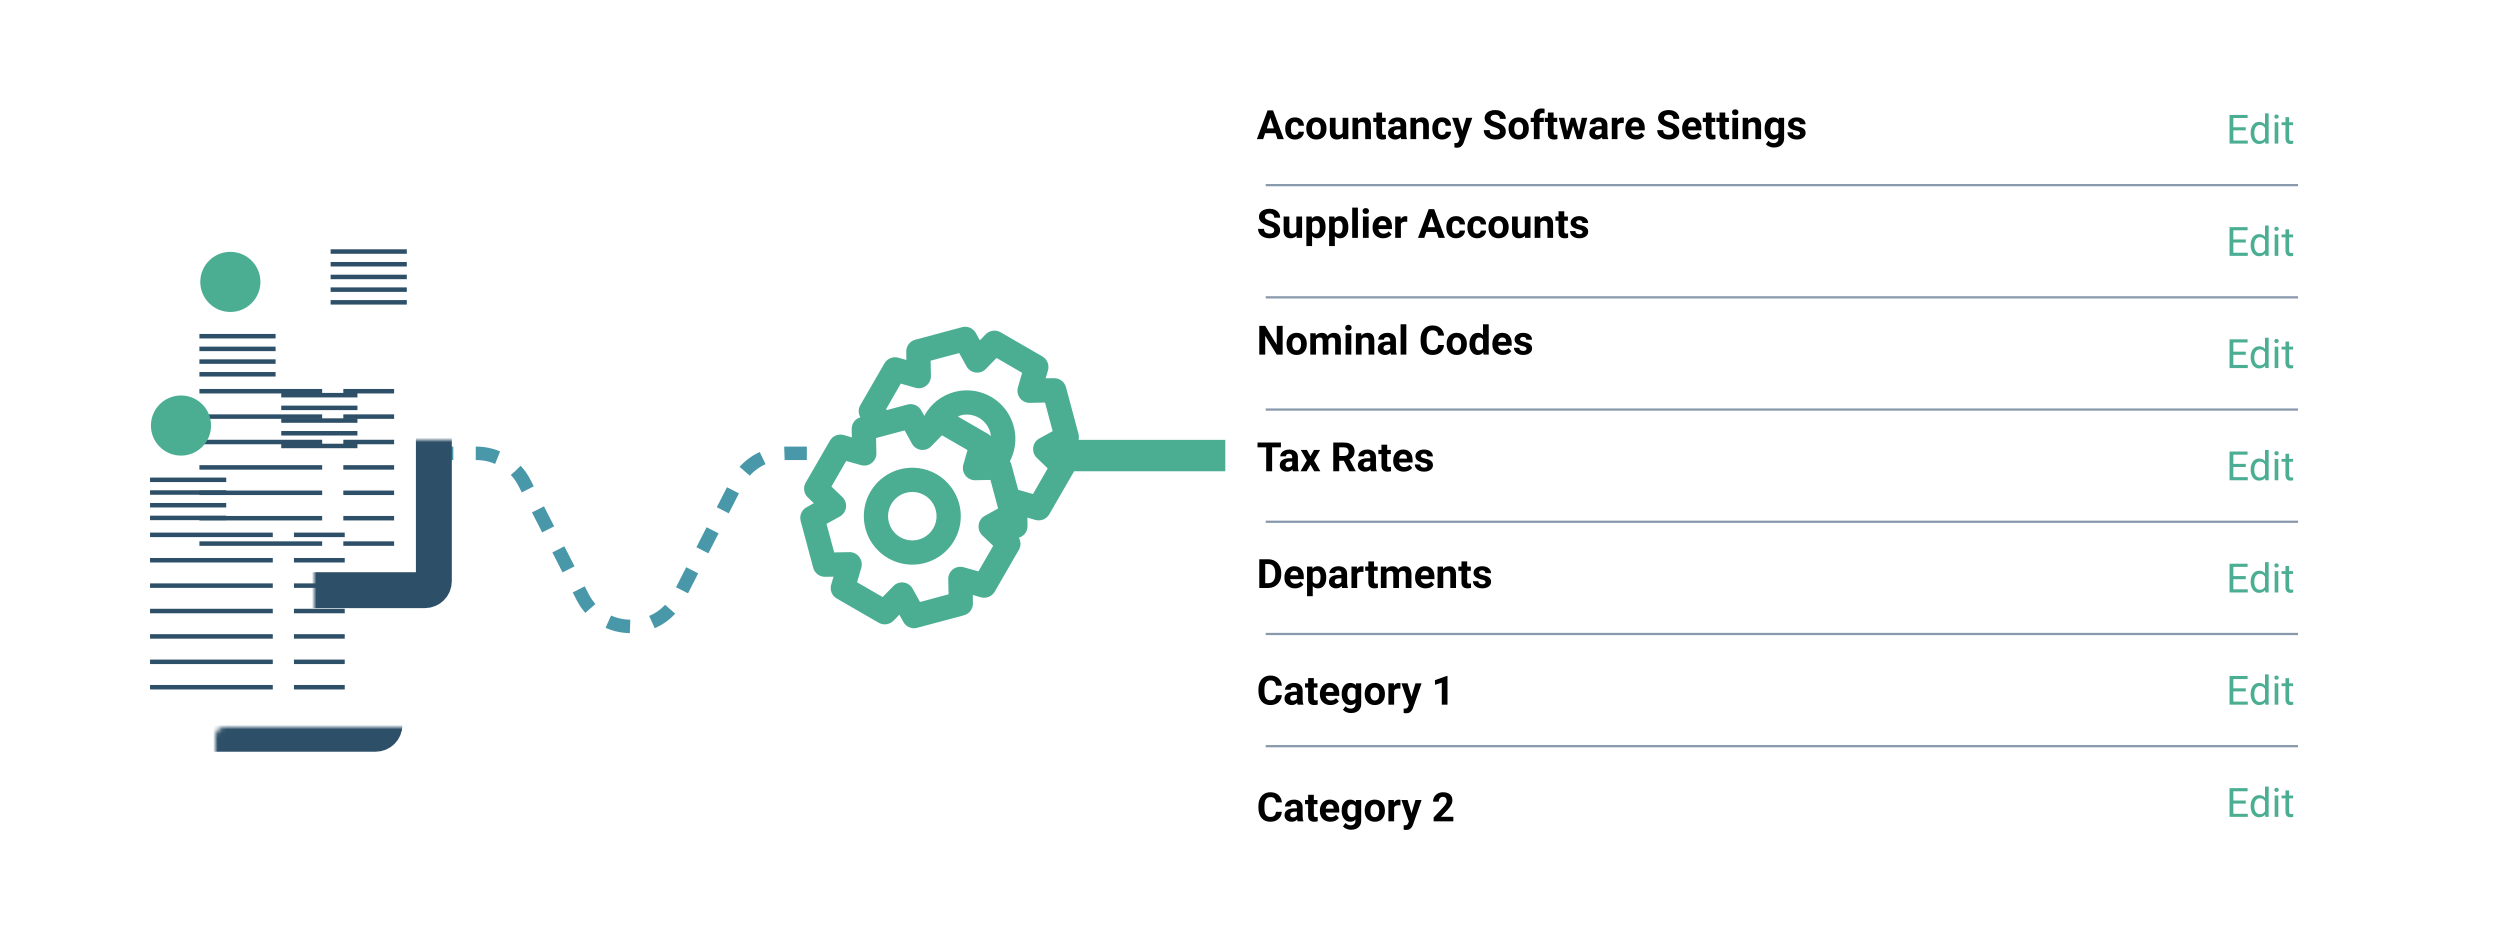 <svg width="557" height="212" viewBox="0 0 557 212" fill="none" xmlns="http://www.w3.org/2000/svg">
<rect width="557" height="212" fill="white"/>
<path d="M96 101L106.146 101C110.659 101 114.79 103.532 116.838 107.553L129.808 133.011C134.259 141.748 146.741 141.748 151.192 133.011L164.162 107.553C166.21 103.532 170.341 101 174.854 101L185.5 101" stroke="#4998A9" stroke-width="3" stroke-dasharray="5 5"/>
<ellipse cx="203.201" cy="115.306" rx="21.239" ry="21.971" transform="rotate(-15 203.201 115.306)" fill="white"/>
<ellipse cx="215.231" cy="97.947" rx="21.239" ry="20.035" transform="rotate(-15 215.231 97.947)" fill="white"/>
<path d="M213.697 112.209C214.25 114.273 214.179 116.454 213.492 118.477C212.805 120.5 211.534 122.274 209.839 123.575C208.144 124.876 206.101 125.644 203.97 125.784C201.838 125.924 199.712 125.428 197.862 124.36C196.011 123.292 194.52 121.699 193.575 119.783C192.63 117.866 192.274 115.713 192.553 113.595C192.832 111.476 193.733 109.488 195.141 107.882C196.55 106.276 198.403 105.123 200.467 104.57C203.234 103.829 206.183 104.217 208.664 105.65C211.145 107.082 212.956 109.441 213.697 112.209ZM198.046 116.403C198.322 117.435 198.899 118.361 199.702 119.066C200.505 119.77 201.499 120.22 202.558 120.36C203.617 120.499 204.694 120.321 205.652 119.849C206.61 119.376 207.406 118.63 207.941 117.705C208.475 116.78 208.723 115.717 208.653 114.651C208.583 113.585 208.198 112.564 207.548 111.717C206.898 110.869 206.011 110.234 204.999 109.89C203.988 109.547 202.897 109.511 201.865 109.788C200.481 110.158 199.302 111.064 198.585 112.304C197.869 113.545 197.675 115.019 198.046 116.403Z" fill="#4BAE92"/>
<path d="M238.99 99.756L237.361 100.668L238.713 101.955C239.139 102.377 239.415 102.927 239.499 103.521C239.582 104.115 239.468 104.72 239.174 105.243L233.77 114.603C233.464 115.119 232.997 115.52 232.441 115.744C231.885 115.969 231.271 116.005 230.693 115.847L228.902 115.32L228.927 117.187C228.94 117.775 228.759 118.35 228.41 118.823C228.061 119.296 227.564 119.64 226.999 119.8C227.235 120.207 227.361 120.667 227.364 121.137C227.367 121.607 227.248 122.07 227.018 122.479L221.614 131.84C221.308 132.356 220.841 132.758 220.285 132.983C219.729 133.207 219.114 133.243 218.536 133.084L216.745 132.557L216.77 134.424C216.782 135.027 216.591 135.616 216.229 136.098C215.867 136.581 215.353 136.928 214.771 137.084L204.337 139.88C203.754 140.036 203.136 139.992 202.581 139.755C202.026 139.519 201.566 139.104 201.275 138.576L200.363 136.947L199.076 138.298C198.654 138.724 198.104 139 197.51 139.084C196.916 139.167 196.311 139.053 195.788 138.76L186.428 133.355C185.908 133.054 185.503 132.588 185.277 132.03C185.052 131.473 185.019 130.856 185.184 130.278L185.711 128.487L183.844 128.512C183.241 128.524 182.652 128.333 182.169 127.971C181.687 127.608 181.34 127.095 181.184 126.513L178.388 116.078C178.232 115.496 178.276 114.878 178.512 114.323C178.749 113.768 179.164 113.308 179.692 113.017L181.321 112.105L179.97 110.818C179.538 110.399 179.258 109.849 179.174 109.253C179.091 108.658 179.208 108.051 179.508 107.53L184.912 98.17C185.214 97.65 185.68 97.245 186.238 97.019C186.795 96.794 187.412 96.761 187.99 96.926L189.781 97.453L189.756 95.586C189.742 94.998 189.924 94.423 190.273 93.95C190.622 93.477 191.118 93.133 191.684 92.972C191.448 92.566 191.322 92.105 191.319 91.635C191.315 91.166 191.435 90.703 191.665 90.293L197.069 80.933C197.375 80.417 197.842 80.016 198.398 79.792C198.954 79.567 199.568 79.531 200.147 79.689L201.938 80.216L201.913 78.349C201.901 77.746 202.091 77.157 202.454 76.674C202.816 76.192 203.329 75.845 203.912 75.689L214.346 72.893C214.929 72.737 215.547 72.781 216.102 73.017C216.657 73.254 217.116 73.669 217.408 74.197L218.319 75.826L219.607 74.475C220.029 74.049 220.579 73.772 221.173 73.689C221.767 73.606 222.371 73.72 222.894 74.013L232.255 79.418C232.77 79.724 233.171 80.19 233.396 80.746C233.621 81.302 233.657 81.917 233.499 82.495L232.972 84.286L234.839 84.261C235.442 84.249 236.031 84.44 236.513 84.802C236.995 85.164 237.343 85.678 237.499 86.26L240.295 96.695C240.451 97.277 240.407 97.895 240.17 98.45C239.934 99.005 239.519 99.465 238.99 99.756ZM220.742 97.181C220.698 96.913 220.707 96.631 220.637 96.37C220.262 94.989 219.356 93.812 218.117 93.096C216.878 92.381 215.405 92.184 214.022 92.551C213.815 92.62 213.613 92.703 213.417 92.797L220.098 96.654C220.336 96.8 220.552 96.977 220.742 97.181ZM195.258 100.99C195.262 101.412 195.169 101.829 194.984 102.208C194.799 102.588 194.529 102.919 194.194 103.176C193.859 103.435 193.466 103.611 193.05 103.688C192.633 103.766 192.204 103.743 191.797 103.622L188.533 102.708L185.248 108.397L187.699 110.76C187.998 111.058 188.224 111.421 188.361 111.821C188.497 112.221 188.539 112.647 188.484 113.065C188.429 113.484 188.278 113.884 188.041 114.233C187.805 114.583 187.491 114.873 187.123 115.08L184.15 116.715L185.856 123.08L189.248 123.01C189.67 123.005 190.087 123.099 190.466 123.284C190.846 123.468 191.177 123.739 191.434 124.074C191.691 124.409 191.867 124.799 191.949 125.213C192.031 125.628 192.016 126.055 191.907 126.463L190.966 129.735L196.655 133.019L199.025 130.595C199.316 130.287 199.676 130.052 200.076 129.911C200.476 129.77 200.904 129.726 201.324 129.783C201.742 129.838 202.142 129.99 202.491 130.226C202.841 130.463 203.131 130.777 203.338 131.145L204.973 134.118L211.338 132.412L211.268 129.02C211.264 128.598 211.357 128.181 211.542 127.801C211.727 127.422 211.997 127.091 212.332 126.834C212.667 126.574 213.06 126.399 213.476 126.321C213.893 126.243 214.322 126.266 214.729 126.387L217.993 127.302L221.278 121.613L218.827 119.25C218.528 118.952 218.302 118.589 218.165 118.189C218.029 117.789 217.987 117.363 218.042 116.944C218.097 116.526 218.248 116.126 218.485 115.776C218.721 115.427 219.035 115.137 219.403 114.93L222.376 113.294L220.67 106.93L217.278 107C216.856 107.004 216.439 106.91 216.06 106.726C215.68 106.541 215.349 106.271 215.092 105.936C214.835 105.601 214.659 105.211 214.577 104.796C214.495 104.382 214.51 103.954 214.619 103.546L215.56 100.275L209.871 96.99L207.501 99.415C207.21 99.722 206.85 99.957 206.45 100.098C206.05 100.239 205.622 100.283 205.202 100.226C204.784 100.171 204.384 100.019 204.035 99.783C203.685 99.547 203.395 99.232 203.188 98.865L201.553 95.892L195.188 97.597L195.258 100.99ZM232.827 89.693L229.435 89.763C229.012 89.772 228.593 89.681 228.213 89.496C227.833 89.311 227.502 89.038 227.249 88.699C226.993 88.368 226.819 87.982 226.738 87.572C226.657 87.162 226.672 86.739 226.783 86.336L227.724 83.064L222.028 79.753L219.639 82.211C219.349 82.514 218.991 82.743 218.594 82.879C218.197 83.014 217.774 83.052 217.359 82.989C216.939 82.939 216.537 82.789 216.187 82.552C215.837 82.316 215.548 81.999 215.345 81.628L213.709 78.655L207.344 80.361L207.415 83.753C207.424 84.176 207.332 84.594 207.147 84.975C206.962 85.355 206.689 85.686 206.351 85.939C206.023 86.201 205.637 86.38 205.226 86.461C204.815 86.542 204.39 86.522 203.987 86.405L200.69 85.471L197.412 91.186L197.598 91.36L202.189 90.129C202.772 89.974 203.39 90.018 203.945 90.254C204.5 90.491 204.96 90.906 205.251 91.434L205.94 92.647C206.625 91.347 207.573 90.204 208.724 89.289C209.874 88.374 211.202 87.708 212.624 87.334C214.651 86.794 216.791 86.855 218.783 87.509C220.776 88.163 222.536 89.382 223.848 91.019C225.161 92.655 225.969 94.637 226.175 96.725C226.381 98.812 225.976 100.914 225.009 102.775C225.158 102.997 225.27 103.24 225.342 103.497L226.852 109.131L230.15 110.065L233.427 104.35L230.977 101.987C230.68 101.693 230.454 101.334 230.319 100.939C230.184 100.543 230.143 100.122 230.198 99.707C230.249 99.287 230.398 98.886 230.635 98.535C230.872 98.185 231.189 97.896 231.56 97.693L234.533 96.058L232.827 89.693Z" fill="#4BAE92"/>
<rect x="235" y="105" width="7" height="38" transform="rotate(-90 235 105)" fill="#4BAE92"/>
<mask id="path-8-inside-1" fill="white">
<rect x="35" y="49" width="61.666" height="82.489" rx="2"/>
</mask>
<rect x="35" y="49" width="61.666" height="82.489" rx="2" fill="white" stroke="#2E4F68" stroke-width="8" mask="url(#path-8-inside-1)"/>
<line x1="44.43" y1="87.163" x2="71.777" y2="87.163" stroke="#2E4F68"/>
<line x1="44.43" y1="92.821" x2="71.777" y2="92.821" stroke="#2E4F68"/>
<line x1="44.43" y1="121.112" x2="71.777" y2="121.112" stroke="#2E4F68"/>
<line x1="44.43" y1="115.454" x2="71.777" y2="115.454" stroke="#2E4F68"/>
<line x1="44.43" y1="109.795" x2="71.777" y2="109.795" stroke="#2E4F68"/>
<line x1="44.43" y1="104.137" x2="71.777" y2="104.137" stroke="#2E4F68"/>
<line x1="44.43" y1="98.479" x2="71.777" y2="98.479" stroke="#2E4F68"/>
<line x1="73.663" y1="56.044" x2="90.638" y2="56.044" stroke="#2E4F68"/>
<line x1="73.663" y1="58.873" x2="90.637" y2="58.873" stroke="#2E4F68"/>
<line x1="73.663" y1="67.36" x2="90.637" y2="67.36" stroke="#2E4F68"/>
<line x1="73.663" y1="64.531" x2="90.637" y2="64.531" stroke="#2E4F68"/>
<line x1="73.663" y1="61.702" x2="90.637" y2="61.702" stroke="#2E4F68"/>
<line x1="44.43" y1="83.391" x2="61.404" y2="83.391" stroke="#2E4F68"/>
<line x1="44.43" y1="80.562" x2="61.404" y2="80.562" stroke="#2E4F68"/>
<line x1="44.43" y1="77.733" x2="61.404" y2="77.733" stroke="#2E4F68"/>
<line x1="44.43" y1="74.904" x2="61.404" y2="74.904" stroke="#2E4F68"/>
<line x1="76.492" y1="87.163" x2="87.808" y2="87.163" stroke="#2E4F68"/>
<line x1="76.492" y1="92.821" x2="87.808" y2="92.821" stroke="#2E4F68"/>
<line x1="76.492" y1="121.112" x2="87.808" y2="121.112" stroke="#2E4F68"/>
<line x1="76.492" y1="115.454" x2="87.808" y2="115.454" stroke="#2E4F68"/>
<line x1="76.492" y1="109.795" x2="87.808" y2="109.795" stroke="#2E4F68"/>
<line x1="76.492" y1="104.137" x2="87.808" y2="104.137" stroke="#2E4F68"/>
<line x1="76.492" y1="98.479" x2="87.808" y2="98.479" stroke="#2E4F68"/>
<circle cx="51.323" cy="62.81" r="6.7" fill="#4BAE92"/>
<mask id="path-33-inside-2" fill="white">
<rect x="24" y="81" width="61.666" height="82.489" rx="2"/>
</mask>
<rect x="24" y="81" width="61.666" height="82.489" rx="2" fill="white" stroke="#2E4F68" stroke-width="8" mask="url(#path-33-inside-2)"/>
<line x1="33.43" y1="119.163" x2="60.777" y2="119.163" stroke="#2E4F68"/>
<line x1="33.43" y1="124.821" x2="60.777" y2="124.821" stroke="#2E4F68"/>
<line x1="33.43" y1="153.112" x2="60.777" y2="153.112" stroke="#2E4F68"/>
<line x1="33.43" y1="147.454" x2="60.777" y2="147.454" stroke="#2E4F68"/>
<line x1="33.43" y1="141.795" x2="60.777" y2="141.795" stroke="#2E4F68"/>
<line x1="33.43" y1="136.137" x2="60.777" y2="136.137" stroke="#2E4F68"/>
<line x1="33.43" y1="130.479" x2="60.777" y2="130.479" stroke="#2E4F68"/>
<line x1="62.663" y1="88.044" x2="79.638" y2="88.044" stroke="#2E4F68"/>
<line x1="62.663" y1="90.873" x2="79.637" y2="90.873" stroke="#2E4F68"/>
<line x1="62.663" y1="99.36" x2="79.637" y2="99.36" stroke="#2E4F68"/>
<line x1="62.663" y1="96.531" x2="79.637" y2="96.531" stroke="#2E4F68"/>
<line x1="62.663" y1="93.702" x2="79.637" y2="93.702" stroke="#2E4F68"/>
<line x1="33.43" y1="115.391" x2="50.404" y2="115.391" stroke="#2E4F68"/>
<line x1="33.43" y1="112.562" x2="50.404" y2="112.562" stroke="#2E4F68"/>
<line x1="33.43" y1="109.733" x2="50.404" y2="109.733" stroke="#2E4F68"/>
<line x1="33.43" y1="106.904" x2="50.404" y2="106.904" stroke="#2E4F68"/>
<line x1="65.492" y1="119.163" x2="76.808" y2="119.163" stroke="#2E4F68"/>
<line x1="65.492" y1="124.821" x2="76.808" y2="124.821" stroke="#2E4F68"/>
<line x1="65.492" y1="153.112" x2="76.808" y2="153.112" stroke="#2E4F68"/>
<line x1="65.492" y1="147.454" x2="76.808" y2="147.454" stroke="#2E4F68"/>
<line x1="65.492" y1="141.795" x2="76.808" y2="141.795" stroke="#2E4F68"/>
<line x1="65.492" y1="136.137" x2="76.808" y2="136.137" stroke="#2E4F68"/>
<line x1="65.492" y1="130.479" x2="76.808" y2="130.479" stroke="#2E4F68"/>
<circle cx="40.323" cy="94.81" r="6.7" fill="#4BAE92"/>
<line x1="512" y1="34.25" x2="282" y2="34.25" stroke="#8799AB" stroke-width="0.5"/>
<g filter="url(#filter0_d)">
<rect x="275" y="9" width="250" height="188" fill="white"/>
</g>
<path d="M284.184 29.682H281.872L281.433 31H280.031L282.413 24.602H283.634L286.029 31H284.627L284.184 29.682ZM282.228 28.614H283.828L283.023 26.219L282.228 28.614ZM288.521 30.064C288.755 30.064 288.946 30 289.092 29.871C289.239 29.742 289.315 29.57 289.321 29.356H290.512C290.509 29.679 290.421 29.975 290.248 30.244C290.075 30.511 289.838 30.719 289.536 30.868C289.237 31.015 288.906 31.088 288.543 31.088C287.863 31.088 287.327 30.873 286.935 30.442C286.542 30.008 286.346 29.411 286.346 28.649V28.565C286.346 27.833 286.541 27.248 286.93 26.812C287.32 26.375 287.854 26.157 288.534 26.157C289.129 26.157 289.605 26.327 289.962 26.667C290.323 27.004 290.506 27.454 290.512 28.016H289.321C289.315 27.77 289.239 27.571 289.092 27.419C288.946 27.263 288.752 27.186 288.512 27.186C288.216 27.186 287.992 27.294 287.84 27.511C287.69 27.725 287.616 28.073 287.616 28.557V28.689C287.616 29.178 287.69 29.529 287.84 29.743C287.989 29.957 288.216 30.064 288.521 30.064ZM291.039 28.579C291.039 28.107 291.13 27.686 291.312 27.317C291.493 26.948 291.754 26.663 292.094 26.46C292.437 26.258 292.833 26.157 293.285 26.157C293.926 26.157 294.449 26.354 294.854 26.746C295.261 27.139 295.488 27.672 295.535 28.346L295.543 28.671C295.543 29.4 295.34 29.986 294.933 30.429C294.525 30.868 293.979 31.088 293.293 31.088C292.608 31.088 292.06 30.868 291.65 30.429C291.243 29.989 291.039 29.392 291.039 28.636V28.579ZM292.309 28.671C292.309 29.122 292.394 29.468 292.564 29.708C292.734 29.945 292.977 30.064 293.293 30.064C293.601 30.064 293.841 29.947 294.014 29.712C294.187 29.475 294.273 29.097 294.273 28.579C294.273 28.136 294.187 27.794 294.014 27.55C293.841 27.307 293.598 27.186 293.285 27.186C292.974 27.186 292.734 27.307 292.564 27.55C292.394 27.791 292.309 28.164 292.309 28.671ZM299.173 30.517C298.86 30.898 298.426 31.088 297.873 31.088C297.363 31.088 296.973 30.941 296.704 30.648C296.437 30.355 296.301 29.926 296.295 29.361V26.245H297.565V29.317C297.565 29.812 297.791 30.06 298.242 30.06C298.672 30.06 298.968 29.91 299.129 29.611V26.245H300.404V31H299.208L299.173 30.517ZM302.531 26.245L302.57 26.794C302.91 26.37 303.366 26.157 303.937 26.157C304.441 26.157 304.816 26.305 305.062 26.601C305.308 26.897 305.434 27.339 305.44 27.928V31H304.17V27.959C304.17 27.689 304.111 27.495 303.994 27.375C303.877 27.252 303.682 27.19 303.41 27.19C303.052 27.19 302.784 27.342 302.605 27.647V31H301.335V26.245H302.531ZM307.927 25.076V26.245H308.74V27.177H307.927V29.55C307.927 29.726 307.961 29.852 308.028 29.928C308.096 30.004 308.225 30.042 308.415 30.042C308.556 30.042 308.68 30.032 308.789 30.011V30.974C308.54 31.05 308.283 31.088 308.02 31.088C307.129 31.088 306.675 30.638 306.657 29.739V27.177H305.963V26.245H306.657V25.076H307.927ZM312.203 31C312.145 30.886 312.102 30.744 312.076 30.574C311.768 30.916 311.368 31.088 310.876 31.088C310.41 31.088 310.023 30.953 309.716 30.684C309.411 30.414 309.259 30.074 309.259 29.664C309.259 29.16 309.445 28.773 309.817 28.504C310.192 28.234 310.732 28.098 311.438 28.095H312.023V27.823C312.023 27.603 311.966 27.427 311.852 27.295C311.74 27.164 311.563 27.098 311.32 27.098C311.106 27.098 310.938 27.149 310.814 27.252C310.694 27.354 310.634 27.495 310.634 27.673H309.364C309.364 27.398 309.449 27.143 309.619 26.909C309.789 26.674 310.029 26.491 310.34 26.359C310.65 26.225 310.999 26.157 311.386 26.157C311.972 26.157 312.436 26.305 312.779 26.601C313.125 26.894 313.297 27.307 313.297 27.84V29.901C313.3 30.352 313.363 30.694 313.486 30.925V31H312.203ZM311.153 30.117C311.34 30.117 311.513 30.076 311.671 29.994C311.83 29.909 311.947 29.796 312.023 29.655V28.838H311.548C310.913 28.838 310.574 29.058 310.533 29.497L310.529 29.572C310.529 29.73 310.584 29.86 310.696 29.963C310.807 30.065 310.959 30.117 311.153 30.117ZM315.442 26.245L315.481 26.794C315.821 26.37 316.277 26.157 316.848 26.157C317.352 26.157 317.727 26.305 317.973 26.601C318.219 26.897 318.345 27.339 318.351 27.928V31H317.081V27.959C317.081 27.689 317.022 27.495 316.905 27.375C316.788 27.252 316.593 27.19 316.321 27.19C315.963 27.19 315.695 27.342 315.517 27.647V31H314.247V26.245H315.442ZM321.295 30.064C321.53 30.064 321.72 30 321.867 29.871C322.013 29.742 322.089 29.57 322.095 29.356H323.286C323.283 29.679 323.195 29.975 323.022 30.244C322.85 30.511 322.612 30.719 322.311 30.868C322.012 31.015 321.681 31.088 321.317 31.088C320.638 31.088 320.102 30.873 319.709 30.442C319.316 30.008 319.12 29.411 319.12 28.649V28.565C319.12 27.833 319.315 27.248 319.705 26.812C320.094 26.375 320.629 26.157 321.309 26.157C321.903 26.157 322.379 26.327 322.737 26.667C323.097 27.004 323.28 27.454 323.286 28.016H322.095C322.089 27.77 322.013 27.571 321.867 27.419C321.72 27.263 321.527 27.186 321.287 27.186C320.991 27.186 320.767 27.294 320.614 27.511C320.465 27.725 320.39 28.073 320.39 28.557V28.689C320.39 29.178 320.465 29.529 320.614 29.743C320.764 29.957 320.991 30.064 321.295 30.064ZM325.787 29.203L326.666 26.245H328.028L326.116 31.738L326.011 31.989C325.727 32.61 325.258 32.92 324.604 32.92C324.42 32.92 324.232 32.893 324.042 32.837V31.875L324.235 31.879C324.476 31.879 324.654 31.842 324.771 31.769C324.892 31.696 324.985 31.574 325.053 31.404L325.202 31.013L323.537 26.245H324.903L325.787 29.203ZM334.171 29.321C334.171 29.072 334.083 28.882 333.908 28.75C333.732 28.615 333.416 28.475 332.958 28.328C332.501 28.179 332.14 28.032 331.873 27.889C331.146 27.496 330.783 26.967 330.783 26.302C330.783 25.956 330.88 25.649 331.073 25.379C331.27 25.107 331.549 24.895 331.913 24.742C332.279 24.59 332.689 24.514 333.143 24.514C333.6 24.514 334.007 24.597 334.365 24.764C334.722 24.928 334.999 25.161 335.195 25.463C335.395 25.765 335.494 26.107 335.494 26.491H334.176C334.176 26.198 334.083 25.971 333.899 25.81C333.714 25.646 333.455 25.564 333.121 25.564C332.799 25.564 332.548 25.633 332.37 25.77C332.191 25.905 332.102 26.084 332.102 26.307C332.102 26.515 332.206 26.689 332.414 26.83C332.625 26.97 332.934 27.102 333.341 27.225C334.091 27.451 334.637 27.73 334.98 28.064C335.323 28.398 335.494 28.814 335.494 29.312C335.494 29.866 335.285 30.301 334.866 30.618C334.447 30.931 333.883 31.088 333.174 31.088C332.682 31.088 332.233 30.998 331.829 30.82C331.425 30.638 331.116 30.391 330.902 30.077C330.691 29.764 330.585 29.4 330.585 28.987H331.908C331.908 29.693 332.33 30.046 333.174 30.046C333.487 30.046 333.732 29.983 333.908 29.857C334.083 29.729 334.171 29.55 334.171 29.321ZM336.109 28.579C336.109 28.107 336.2 27.686 336.382 27.317C336.563 26.948 336.824 26.663 337.164 26.46C337.507 26.258 337.904 26.157 338.355 26.157C338.997 26.157 339.52 26.354 339.924 26.746C340.331 27.139 340.558 27.672 340.605 28.346L340.614 28.671C340.614 29.4 340.41 29.986 340.003 30.429C339.596 30.868 339.049 31.088 338.364 31.088C337.678 31.088 337.13 30.868 336.72 30.429C336.313 29.989 336.109 29.392 336.109 28.636V28.579ZM337.379 28.671C337.379 29.122 337.464 29.468 337.634 29.708C337.804 29.945 338.047 30.064 338.364 30.064C338.671 30.064 338.912 29.947 339.084 29.712C339.257 29.475 339.344 29.097 339.344 28.579C339.344 28.136 339.257 27.794 339.084 27.55C338.912 27.307 338.668 27.186 338.355 27.186C338.044 27.186 337.804 27.307 337.634 27.55C337.464 27.791 337.379 28.164 337.379 28.671ZM341.743 31V27.177H341.036V26.245H341.743V25.841C341.743 25.308 341.896 24.895 342.2 24.602C342.508 24.306 342.937 24.158 343.488 24.158C343.664 24.158 343.879 24.187 344.134 24.246L344.121 25.23C344.015 25.204 343.886 25.19 343.734 25.19C343.256 25.19 343.018 25.415 343.018 25.863V26.245H343.962V27.177H343.018V31H341.743ZM346.142 25.076V26.245H346.955V27.177H346.142V29.55C346.142 29.726 346.176 29.852 346.243 29.928C346.311 30.004 346.439 30.042 346.63 30.042C346.771 30.042 346.895 30.032 347.003 30.011V30.974C346.754 31.05 346.498 31.088 346.234 31.088C345.344 31.088 344.89 30.638 344.872 29.739V27.177H344.178V26.245H344.872V25.076H346.142ZM351.798 29.273L352.422 26.245H353.648L352.435 31H351.372L350.471 28.007L349.57 31H348.511L347.298 26.245H348.524L349.144 29.269L350.014 26.245H350.932L351.798 29.273ZM357.036 31C356.978 30.886 356.935 30.744 356.909 30.574C356.601 30.916 356.201 31.088 355.709 31.088C355.243 31.088 354.856 30.953 354.549 30.684C354.244 30.414 354.092 30.074 354.092 29.664C354.092 29.16 354.278 28.773 354.65 28.504C355.025 28.234 355.565 28.098 356.271 28.095H356.856V27.823C356.856 27.603 356.799 27.427 356.685 27.295C356.573 27.164 356.396 27.098 356.153 27.098C355.939 27.098 355.771 27.149 355.647 27.252C355.527 27.354 355.467 27.495 355.467 27.673H354.197C354.197 27.398 354.282 27.143 354.452 26.909C354.622 26.674 354.862 26.491 355.173 26.359C355.483 26.225 355.832 26.157 356.219 26.157C356.805 26.157 357.269 26.305 357.612 26.601C357.958 26.894 358.13 27.307 358.13 27.84V29.901C358.133 30.352 358.196 30.694 358.319 30.925V31H357.036ZM355.986 30.117C356.173 30.117 356.346 30.076 356.504 29.994C356.663 29.909 356.78 29.796 356.856 29.655V28.838H356.381C355.746 28.838 355.407 29.058 355.366 29.497L355.362 29.572C355.362 29.73 355.417 29.86 355.529 29.963C355.64 30.065 355.792 30.117 355.986 30.117ZM361.778 27.436C361.605 27.413 361.453 27.401 361.321 27.401C360.84 27.401 360.525 27.564 360.376 27.889V31H359.106V26.245H360.306L360.341 26.812C360.596 26.375 360.949 26.157 361.4 26.157C361.541 26.157 361.672 26.176 361.795 26.214L361.778 27.436ZM364.494 31.088C363.796 31.088 363.228 30.874 362.789 30.446C362.352 30.019 362.134 29.449 362.134 28.737V28.614C362.134 28.136 362.226 27.71 362.411 27.335C362.595 26.957 362.856 26.667 363.193 26.465C363.533 26.26 363.919 26.157 364.353 26.157C365.003 26.157 365.515 26.362 365.887 26.773C366.262 27.183 366.449 27.764 366.449 28.517V29.036H363.421C363.462 29.346 363.585 29.595 363.791 29.783C363.999 29.97 364.261 30.064 364.577 30.064C365.066 30.064 365.449 29.887 365.724 29.532L366.348 30.231C366.158 30.5 365.9 30.711 365.575 30.864C365.25 31.013 364.889 31.088 364.494 31.088ZM364.349 27.186C364.097 27.186 363.892 27.27 363.733 27.44C363.578 27.61 363.479 27.854 363.435 28.17H365.201V28.069C365.195 27.788 365.119 27.571 364.973 27.419C364.826 27.263 364.618 27.186 364.349 27.186ZM372.817 29.321C372.817 29.072 372.729 28.882 372.553 28.75C372.377 28.615 372.061 28.475 371.604 28.328C371.147 28.179 370.785 28.032 370.519 27.889C369.792 27.496 369.429 26.967 369.429 26.302C369.429 25.956 369.525 25.649 369.719 25.379C369.915 25.107 370.195 24.895 370.558 24.742C370.924 24.59 371.334 24.514 371.789 24.514C372.246 24.514 372.653 24.597 373.01 24.764C373.368 24.928 373.645 25.161 373.841 25.463C374.04 25.765 374.14 26.107 374.14 26.491H372.821C372.821 26.198 372.729 25.971 372.544 25.81C372.36 25.646 372.101 25.564 371.767 25.564C371.444 25.564 371.194 25.633 371.015 25.77C370.836 25.905 370.747 26.084 370.747 26.307C370.747 26.515 370.851 26.689 371.059 26.83C371.27 26.97 371.579 27.102 371.986 27.225C372.736 27.451 373.283 27.73 373.625 28.064C373.968 28.398 374.14 28.814 374.14 29.312C374.14 29.866 373.93 30.301 373.511 30.618C373.092 30.931 372.528 31.088 371.819 31.088C371.327 31.088 370.879 30.998 370.475 30.82C370.07 30.638 369.761 30.391 369.547 30.077C369.336 29.764 369.231 29.4 369.231 28.987H370.554C370.554 29.693 370.976 30.046 371.819 30.046C372.133 30.046 372.377 29.983 372.553 29.857C372.729 29.729 372.817 29.55 372.817 29.321ZM377.141 31.088C376.444 31.088 375.875 30.874 375.436 30.446C375 30.019 374.781 29.449 374.781 28.737V28.614C374.781 28.136 374.874 27.71 375.058 27.335C375.243 26.957 375.503 26.667 375.84 26.465C376.18 26.26 376.567 26.157 377 26.157C377.651 26.157 378.162 26.362 378.534 26.773C378.909 27.183 379.097 27.764 379.097 28.517V29.036H376.069C376.11 29.346 376.233 29.595 376.438 29.783C376.646 29.97 376.908 30.064 377.225 30.064C377.714 30.064 378.096 29.887 378.372 29.532L378.996 30.231C378.805 30.5 378.547 30.711 378.222 30.864C377.897 31.013 377.537 31.088 377.141 31.088ZM376.996 27.186C376.744 27.186 376.539 27.27 376.381 27.44C376.226 27.61 376.126 27.854 376.082 28.17H377.849V28.069C377.843 27.788 377.767 27.571 377.62 27.419C377.474 27.263 377.266 27.186 376.996 27.186ZM381.342 25.076V26.245H382.155V27.177H381.342V29.55C381.342 29.726 381.376 29.852 381.443 29.928C381.511 30.004 381.64 30.042 381.83 30.042C381.971 30.042 382.095 30.032 382.204 30.011V30.974C381.955 31.05 381.698 31.088 381.435 31.088C380.544 31.088 380.09 30.638 380.072 29.739V27.177H379.378V26.245H380.072V25.076H381.342ZM384.383 25.076V26.245H385.196V27.177H384.383V29.55C384.383 29.726 384.417 29.852 384.484 29.928C384.552 30.004 384.681 30.042 384.871 30.042C385.012 30.042 385.136 30.032 385.245 30.011V30.974C384.996 31.05 384.739 31.088 384.476 31.088C383.585 31.088 383.131 30.638 383.113 29.739V27.177H382.419V26.245H383.113V25.076H384.383ZM387.244 31H385.97V26.245H387.244V31ZM385.895 25.015C385.895 24.824 385.958 24.668 386.084 24.544C386.213 24.421 386.387 24.36 386.607 24.36C386.824 24.36 386.997 24.421 387.125 24.544C387.254 24.668 387.319 24.824 387.319 25.015C387.319 25.208 387.253 25.366 387.121 25.489C386.992 25.612 386.821 25.674 386.607 25.674C386.393 25.674 386.22 25.612 386.088 25.489C385.959 25.366 385.895 25.208 385.895 25.015ZM389.463 26.245L389.503 26.794C389.843 26.37 390.298 26.157 390.87 26.157C391.374 26.157 391.749 26.305 391.995 26.601C392.241 26.897 392.367 27.339 392.373 27.928V31H391.103V27.959C391.103 27.689 391.044 27.495 390.927 27.375C390.81 27.252 390.615 27.19 390.342 27.19C389.985 27.19 389.717 27.342 389.538 27.647V31H388.268V26.245H389.463ZM393.155 28.587C393.155 27.858 393.328 27.27 393.673 26.825C394.022 26.38 394.491 26.157 395.08 26.157C395.601 26.157 396.007 26.336 396.297 26.693L396.35 26.245H397.501V30.842C397.501 31.258 397.406 31.62 397.215 31.927C397.028 32.235 396.763 32.469 396.42 32.63C396.077 32.791 395.676 32.872 395.216 32.872C394.867 32.872 394.527 32.802 394.196 32.661C393.865 32.523 393.615 32.345 393.445 32.125L394.007 31.352C394.324 31.706 394.708 31.883 395.159 31.883C395.496 31.883 395.758 31.793 395.945 31.611C396.133 31.432 396.227 31.177 396.227 30.846V30.591C395.934 30.922 395.548 31.088 395.071 31.088C394.5 31.088 394.037 30.865 393.682 30.42C393.331 29.972 393.155 29.378 393.155 28.64V28.587ZM394.425 28.68C394.425 29.11 394.511 29.449 394.684 29.695C394.857 29.938 395.094 30.06 395.396 30.06C395.783 30.06 396.06 29.915 396.227 29.625V27.625C396.057 27.335 395.783 27.19 395.405 27.19C395.1 27.19 394.86 27.314 394.684 27.564C394.511 27.812 394.425 28.185 394.425 28.68ZM401.056 29.686C401.056 29.531 400.979 29.409 400.823 29.321C400.671 29.23 400.425 29.15 400.085 29.08C398.954 28.842 398.389 28.362 398.389 27.638C398.389 27.216 398.563 26.865 398.912 26.584C399.263 26.299 399.722 26.157 400.287 26.157C400.891 26.157 401.373 26.299 401.733 26.584C402.096 26.868 402.278 27.237 402.278 27.691H401.008C401.008 27.509 400.949 27.36 400.832 27.243C400.715 27.123 400.532 27.062 400.283 27.062C400.069 27.062 399.903 27.111 399.786 27.207C399.669 27.304 399.61 27.427 399.61 27.577C399.61 27.717 399.676 27.831 399.808 27.919C399.943 28.004 400.168 28.079 400.485 28.144C400.801 28.205 401.068 28.275 401.285 28.355C401.956 28.601 402.291 29.027 402.291 29.633C402.291 30.067 402.105 30.419 401.733 30.688C401.361 30.955 400.88 31.088 400.292 31.088C399.893 31.088 399.539 31.018 399.228 30.877C398.92 30.733 398.679 30.539 398.503 30.293C398.327 30.044 398.239 29.775 398.239 29.488H399.443C399.455 29.714 399.539 29.887 399.694 30.007C399.849 30.127 400.057 30.187 400.318 30.187C400.561 30.187 400.744 30.142 400.867 30.051C400.993 29.957 401.056 29.835 401.056 29.686Z" fill="black"/>
<path d="M285.774 79H284.456L281.89 74.79V79H280.571V72.602H281.89L284.46 76.82V72.602H285.774V79ZM286.645 76.579C286.645 76.107 286.735 75.686 286.917 75.317C287.099 74.948 287.359 74.663 287.699 74.46C288.042 74.258 288.439 74.157 288.89 74.157C289.532 74.157 290.055 74.353 290.459 74.746C290.866 75.139 291.093 75.672 291.14 76.346L291.149 76.671C291.149 77.4 290.945 77.986 290.538 78.429C290.131 78.868 289.584 79.088 288.899 79.088C288.213 79.088 287.666 78.868 287.255 78.429C286.848 77.989 286.645 77.392 286.645 76.636V76.579ZM287.915 76.671C287.915 77.122 288 77.468 288.169 77.708C288.339 77.945 288.583 78.064 288.899 78.064C289.207 78.064 289.447 77.947 289.62 77.712C289.792 77.475 289.879 77.097 289.879 76.579C289.879 76.136 289.792 75.793 289.62 75.55C289.447 75.307 289.204 75.186 288.89 75.186C288.58 75.186 288.339 75.307 288.169 75.55C288 75.79 287.915 76.164 287.915 76.671ZM293.122 74.245L293.162 74.777C293.499 74.364 293.954 74.157 294.528 74.157C295.141 74.157 295.561 74.399 295.79 74.882C296.124 74.399 296.6 74.157 297.218 74.157C297.733 74.157 298.117 74.308 298.369 74.61C298.621 74.909 298.747 75.36 298.747 75.963V79H297.473V75.968C297.473 75.698 297.42 75.502 297.314 75.379C297.209 75.253 297.023 75.19 296.756 75.19C296.375 75.19 296.112 75.372 295.965 75.735L295.97 79H294.7V75.972C294.7 75.697 294.646 75.498 294.537 75.374C294.429 75.251 294.244 75.19 293.983 75.19C293.623 75.19 293.362 75.339 293.201 75.638V79H291.931V74.245H293.122ZM301.067 79H299.793V74.245H301.067V79ZM299.718 73.015C299.718 72.824 299.781 72.668 299.907 72.544C300.036 72.421 300.21 72.36 300.43 72.36C300.647 72.36 300.82 72.421 300.949 72.544C301.078 72.668 301.142 72.824 301.142 73.015C301.142 73.208 301.076 73.366 300.944 73.489C300.815 73.612 300.644 73.674 300.43 73.674C300.216 73.674 300.043 73.612 299.912 73.489C299.783 73.366 299.718 73.208 299.718 73.015ZM303.287 74.245L303.326 74.794C303.666 74.37 304.122 74.157 304.693 74.157C305.197 74.157 305.572 74.305 305.818 74.601C306.064 74.897 306.19 75.339 306.196 75.928V79H304.926V75.959C304.926 75.689 304.867 75.495 304.75 75.374C304.633 75.251 304.438 75.19 304.166 75.19C303.808 75.19 303.54 75.342 303.361 75.647V79H302.091V74.245H303.287ZM309.918 79C309.859 78.886 309.817 78.744 309.791 78.574C309.483 78.916 309.083 79.088 308.591 79.088C308.125 79.088 307.738 78.953 307.431 78.684C307.126 78.414 306.974 78.074 306.974 77.664C306.974 77.16 307.16 76.773 307.532 76.504C307.907 76.234 308.447 76.098 309.153 76.095H309.738V75.823C309.738 75.603 309.681 75.427 309.566 75.295C309.455 75.164 309.278 75.098 309.035 75.098C308.821 75.098 308.652 75.149 308.529 75.251C308.409 75.354 308.349 75.495 308.349 75.673H307.079C307.079 75.398 307.164 75.143 307.334 74.909C307.504 74.674 307.744 74.491 308.055 74.359C308.365 74.225 308.714 74.157 309.101 74.157C309.687 74.157 310.151 74.305 310.494 74.601C310.839 74.894 311.012 75.307 311.012 75.84V77.901C311.015 78.353 311.078 78.694 311.201 78.925V79H309.918ZM308.868 78.117C309.055 78.117 309.228 78.076 309.386 77.994C309.544 77.909 309.662 77.796 309.738 77.655V76.838H309.263C308.627 76.838 308.289 77.058 308.248 77.497L308.244 77.572C308.244 77.73 308.299 77.86 308.411 77.963C308.522 78.065 308.674 78.117 308.868 78.117ZM313.328 79H312.054V72.25H313.328V79ZM321.726 76.869C321.676 77.557 321.421 78.099 320.961 78.495C320.504 78.89 319.901 79.088 319.151 79.088C318.331 79.088 317.685 78.812 317.213 78.262C316.744 77.708 316.51 76.949 316.51 75.985V75.594C316.51 74.979 316.618 74.437 316.835 73.968C317.052 73.499 317.361 73.141 317.762 72.892C318.167 72.64 318.635 72.514 319.168 72.514C319.907 72.514 320.501 72.711 320.953 73.107C321.404 73.502 321.665 74.058 321.735 74.772H320.417C320.384 74.359 320.269 74.061 320.069 73.876C319.873 73.689 319.573 73.595 319.168 73.595C318.729 73.595 318.399 73.753 318.18 74.069C317.963 74.383 317.852 74.871 317.846 75.533V76.016C317.846 76.707 317.95 77.213 318.158 77.532C318.369 77.852 318.7 78.011 319.151 78.011C319.558 78.011 319.861 77.919 320.061 77.734C320.263 77.547 320.378 77.258 320.408 76.869H321.726ZM322.311 76.579C322.311 76.107 322.401 75.686 322.583 75.317C322.765 74.948 323.025 74.663 323.365 74.46C323.708 74.258 324.105 74.157 324.556 74.157C325.198 74.157 325.721 74.353 326.125 74.746C326.532 75.139 326.759 75.672 326.806 76.346L326.815 76.671C326.815 77.4 326.611 77.986 326.204 78.429C325.797 78.868 325.25 79.088 324.565 79.088C323.879 79.088 323.332 78.868 322.921 78.429C322.514 77.989 322.311 77.392 322.311 76.636V76.579ZM323.581 76.671C323.581 77.122 323.666 77.468 323.835 77.708C324.005 77.945 324.249 78.064 324.565 78.064C324.873 78.064 325.113 77.947 325.286 77.712C325.458 77.475 325.545 77.097 325.545 76.579C325.545 76.136 325.458 75.793 325.286 75.55C325.113 75.307 324.87 75.186 324.556 75.186C324.246 75.186 324.005 75.307 323.835 75.55C323.666 75.79 323.581 76.164 323.581 76.671ZM327.399 76.587C327.399 75.846 327.565 75.256 327.896 74.816C328.23 74.377 328.686 74.157 329.263 74.157C329.726 74.157 330.108 74.33 330.41 74.676V72.25H331.684V79H330.537L330.476 78.495C330.159 78.89 329.752 79.088 329.254 79.088C328.694 79.088 328.245 78.868 327.905 78.429C327.568 77.986 327.399 77.373 327.399 76.587ZM328.669 76.68C328.669 77.125 328.747 77.466 328.902 77.704C329.058 77.941 329.283 78.06 329.579 78.06C329.972 78.06 330.249 77.894 330.41 77.563V75.686C330.251 75.356 329.978 75.19 329.588 75.19C328.976 75.19 328.669 75.686 328.669 76.68ZM334.857 79.088C334.16 79.088 333.591 78.874 333.152 78.446C332.715 78.019 332.497 77.449 332.497 76.737V76.614C332.497 76.136 332.589 75.71 332.774 75.335C332.958 74.957 333.219 74.667 333.556 74.465C333.896 74.26 334.283 74.157 334.716 74.157C335.367 74.157 335.878 74.362 336.25 74.772C336.625 75.183 336.812 75.764 336.812 76.517V77.036H333.785C333.826 77.346 333.949 77.595 334.154 77.783C334.362 77.97 334.624 78.064 334.94 78.064C335.43 78.064 335.812 77.887 336.087 77.532L336.711 78.231C336.521 78.501 336.263 78.711 335.938 78.864C335.613 79.013 335.252 79.088 334.857 79.088ZM334.712 75.186C334.46 75.186 334.255 75.27 334.097 75.44C333.941 75.61 333.842 75.853 333.798 76.17H335.564V76.069C335.559 75.788 335.482 75.571 335.336 75.418C335.189 75.263 334.981 75.186 334.712 75.186ZM340.113 77.686C340.113 77.531 340.035 77.409 339.88 77.321C339.728 77.231 339.481 77.15 339.142 77.08C338.011 76.842 337.445 76.362 337.445 75.638C337.445 75.216 337.62 74.865 337.968 74.584C338.32 74.299 338.778 74.157 339.344 74.157C339.947 74.157 340.429 74.299 340.79 74.584C341.153 74.868 341.334 75.237 341.334 75.691H340.064C340.064 75.509 340.006 75.36 339.889 75.243C339.771 75.123 339.588 75.062 339.339 75.062C339.125 75.062 338.96 75.111 338.843 75.207C338.726 75.304 338.667 75.427 338.667 75.577C338.667 75.717 338.733 75.832 338.865 75.919C339 76.004 339.225 76.079 339.542 76.144C339.858 76.205 340.125 76.275 340.341 76.355C341.012 76.601 341.348 77.027 341.348 77.633C341.348 78.067 341.162 78.418 340.79 78.688C340.417 78.955 339.937 79.088 339.348 79.088C338.95 79.088 338.595 79.018 338.285 78.877C337.977 78.733 337.735 78.539 337.56 78.293C337.384 78.043 337.296 77.775 337.296 77.488H338.5C338.512 77.714 338.595 77.887 338.75 78.007C338.906 78.127 339.114 78.187 339.375 78.187C339.618 78.187 339.801 78.142 339.924 78.051C340.05 77.957 340.113 77.835 340.113 77.686Z" fill="black"/>
<path d="M285.388 99.669H283.428V105H282.109V99.669H280.176V98.602H285.388V99.669ZM288.077 105C288.019 104.886 287.976 104.744 287.95 104.574C287.642 104.917 287.242 105.088 286.75 105.088C286.284 105.088 285.897 104.953 285.59 104.684C285.285 104.414 285.133 104.074 285.133 103.664C285.133 103.16 285.319 102.773 285.691 102.504C286.066 102.234 286.606 102.098 287.312 102.095H287.897V101.823C287.897 101.603 287.84 101.427 287.726 101.295C287.614 101.164 287.437 101.098 287.194 101.098C286.98 101.098 286.812 101.149 286.688 101.251C286.568 101.354 286.508 101.495 286.508 101.673H285.238C285.238 101.398 285.323 101.143 285.493 100.909C285.663 100.674 285.903 100.491 286.214 100.359C286.524 100.225 286.873 100.157 287.26 100.157C287.846 100.157 288.31 100.305 288.653 100.601C288.999 100.894 289.171 101.307 289.171 101.84V103.901C289.174 104.353 289.237 104.694 289.36 104.925V105H288.077ZM287.027 104.117C287.214 104.117 287.387 104.076 287.545 103.994C287.704 103.909 287.821 103.796 287.897 103.655V102.838H287.422C286.787 102.838 286.448 103.058 286.407 103.497L286.403 103.572C286.403 103.73 286.458 103.86 286.57 103.963C286.681 104.065 286.833 104.117 287.027 104.117ZM291.958 101.665L292.757 100.245H294.115L292.762 102.574L294.172 105H292.81L291.962 103.506L291.118 105H289.751L291.162 102.574L289.813 100.245H291.175L291.958 101.665ZM299.419 102.658H298.369V105H297.051V98.602H299.428C300.184 98.602 300.767 98.77 301.177 99.107C301.587 99.444 301.792 99.92 301.792 100.535C301.792 100.972 301.697 101.336 301.507 101.629C301.319 101.919 301.034 102.151 300.65 102.324L302.034 104.938V105H300.619L299.419 102.658ZM298.369 101.59H299.433C299.764 101.59 300.02 101.506 300.202 101.339C300.383 101.169 300.474 100.937 300.474 100.641C300.474 100.339 300.388 100.102 300.215 99.929C300.045 99.756 299.783 99.669 299.428 99.669H298.369V101.59ZM305.471 105C305.412 104.886 305.37 104.744 305.343 104.574C305.036 104.917 304.636 105.088 304.144 105.088C303.678 105.088 303.291 104.953 302.983 104.684C302.679 104.414 302.526 104.074 302.526 103.664C302.526 103.16 302.712 102.773 303.084 102.504C303.459 102.234 304 102.098 304.706 102.095H305.291V101.823C305.291 101.603 305.233 101.427 305.119 101.295C305.008 101.164 304.831 101.098 304.587 101.098C304.374 101.098 304.205 101.149 304.082 101.251C303.962 101.354 303.902 101.495 303.902 101.673H302.632C302.632 101.398 302.717 101.143 302.887 100.909C303.057 100.674 303.297 100.491 303.607 100.359C303.918 100.225 304.267 100.157 304.653 100.157C305.239 100.157 305.704 100.305 306.046 100.601C306.392 100.894 306.565 101.307 306.565 101.84V103.901C306.568 104.353 306.631 104.694 306.754 104.925V105H305.471ZM304.42 104.117C304.608 104.117 304.781 104.076 304.939 103.994C305.097 103.909 305.214 103.796 305.291 103.655V102.838H304.816C304.18 102.838 303.842 103.058 303.801 103.497L303.796 103.572C303.796 103.73 303.852 103.86 303.963 103.963C304.075 104.065 304.227 104.117 304.42 104.117ZM309.061 99.076V100.245H309.874V101.177H309.061V103.55C309.061 103.726 309.095 103.852 309.162 103.928C309.229 104.004 309.358 104.042 309.549 104.042C309.689 104.042 309.814 104.032 309.922 104.011V104.974C309.673 105.05 309.417 105.088 309.153 105.088C308.263 105.088 307.809 104.638 307.791 103.739V101.177H307.097V100.245H307.791V99.076H309.061ZM312.77 105.088C312.073 105.088 311.504 104.874 311.065 104.446C310.628 104.019 310.41 103.449 310.41 102.737V102.614C310.41 102.136 310.502 101.71 310.687 101.335C310.872 100.957 311.132 100.667 311.469 100.465C311.809 100.26 312.196 100.157 312.629 100.157C313.28 100.157 313.791 100.362 314.163 100.772C314.538 101.183 314.726 101.764 314.726 102.517V103.036H311.698C311.739 103.346 311.862 103.595 312.067 103.783C312.275 103.97 312.537 104.064 312.854 104.064C313.343 104.064 313.725 103.887 314 103.532L314.625 104.231C314.434 104.5 314.176 104.711 313.851 104.864C313.526 105.013 313.166 105.088 312.77 105.088ZM312.625 101.186C312.373 101.186 312.168 101.271 312.01 101.44C311.854 101.61 311.755 101.854 311.711 102.17H313.478V102.069C313.472 101.788 313.396 101.571 313.249 101.418C313.103 101.263 312.895 101.186 312.625 101.186ZM318.026 103.686C318.026 103.531 317.948 103.409 317.793 103.321C317.641 103.23 317.395 103.15 317.055 103.08C315.924 102.842 315.358 102.362 315.358 101.638C315.358 101.216 315.533 100.865 315.881 100.583C316.233 100.299 316.691 100.157 317.257 100.157C317.86 100.157 318.342 100.299 318.703 100.583C319.066 100.868 319.248 101.237 319.248 101.691H317.978C317.978 101.509 317.919 101.36 317.802 101.243C317.685 101.123 317.501 101.062 317.252 101.062C317.039 101.062 316.873 101.111 316.756 101.208C316.639 101.304 316.58 101.427 316.58 101.577C316.58 101.717 316.646 101.832 316.778 101.919C316.913 102.004 317.138 102.079 317.455 102.144C317.771 102.205 318.038 102.275 318.254 102.354C318.925 102.601 319.261 103.027 319.261 103.633C319.261 104.067 319.075 104.418 318.703 104.688C318.331 104.955 317.85 105.088 317.261 105.088C316.863 105.088 316.508 105.018 316.198 104.877C315.89 104.733 315.648 104.539 315.473 104.292C315.297 104.043 315.209 103.775 315.209 103.488H316.413C316.425 103.714 316.508 103.887 316.664 104.007C316.819 104.127 317.027 104.187 317.288 104.187C317.531 104.187 317.714 104.142 317.837 104.051C317.963 103.957 318.026 103.835 318.026 103.686Z" fill="black"/>
<path d="M280.571 131V124.602H282.54C283.103 124.602 283.605 124.729 284.047 124.984C284.493 125.236 284.84 125.596 285.089 126.065C285.338 126.531 285.462 127.061 285.462 127.656V127.95C285.462 128.545 285.339 129.074 285.093 129.537C284.85 130 284.506 130.358 284.061 130.613C283.615 130.868 283.113 130.997 282.553 131H280.571ZM281.89 125.669V129.941H282.527C283.042 129.941 283.437 129.772 283.709 129.436C283.981 129.099 284.121 128.617 284.126 127.99V127.651C284.126 127.001 283.992 126.509 283.722 126.175C283.453 125.838 283.059 125.669 282.54 125.669H281.89ZM288.53 131.088C287.833 131.088 287.264 130.874 286.825 130.446C286.388 130.019 286.17 129.449 286.17 128.737V128.614C286.17 128.136 286.262 127.71 286.447 127.335C286.631 126.957 286.892 126.667 287.229 126.465C287.569 126.26 287.956 126.157 288.389 126.157C289.04 126.157 289.551 126.362 289.923 126.772C290.298 127.183 290.485 127.764 290.485 128.517V129.036H287.458C287.499 129.346 287.622 129.595 287.827 129.783C288.035 129.97 288.297 130.064 288.613 130.064C289.103 130.064 289.485 129.887 289.76 129.532L290.384 130.231C290.194 130.5 289.936 130.711 289.611 130.864C289.286 131.013 288.925 131.088 288.53 131.088ZM288.385 127.186C288.133 127.186 287.928 127.271 287.77 127.44C287.614 127.61 287.515 127.854 287.471 128.17H289.237V128.069C289.231 127.788 289.155 127.571 289.009 127.418C288.862 127.263 288.654 127.186 288.385 127.186ZM295.491 128.667C295.491 129.399 295.324 129.986 294.99 130.429C294.659 130.868 294.21 131.088 293.645 131.088C293.165 131.088 292.776 130.921 292.48 130.587V132.828H291.21V126.245H292.388L292.432 126.711C292.74 126.342 293.141 126.157 293.636 126.157C294.222 126.157 294.678 126.374 295.003 126.808C295.328 127.241 295.491 127.839 295.491 128.601V128.667ZM294.221 128.574C294.221 128.132 294.142 127.791 293.983 127.55C293.828 127.31 293.601 127.19 293.302 127.19C292.904 127.19 292.63 127.342 292.48 127.647V129.594C292.636 129.907 292.913 130.064 293.311 130.064C293.917 130.064 294.221 129.567 294.221 128.574ZM299.037 131C298.979 130.886 298.936 130.744 298.91 130.574C298.602 130.917 298.202 131.088 297.71 131.088C297.244 131.088 296.857 130.953 296.55 130.684C296.245 130.414 296.093 130.074 296.093 129.664C296.093 129.16 296.279 128.773 296.651 128.504C297.026 128.234 297.566 128.098 298.272 128.095H298.857V127.823C298.857 127.603 298.8 127.427 298.686 127.295C298.574 127.164 298.397 127.098 298.154 127.098C297.94 127.098 297.771 127.149 297.648 127.251C297.528 127.354 297.468 127.495 297.468 127.673H296.198C296.198 127.398 296.283 127.143 296.453 126.909C296.623 126.674 296.863 126.491 297.174 126.359C297.484 126.225 297.833 126.157 298.22 126.157C298.806 126.157 299.27 126.305 299.613 126.601C299.958 126.894 300.131 127.307 300.131 127.84V129.901C300.134 130.353 300.197 130.694 300.32 130.925V131H299.037ZM297.987 130.117C298.174 130.117 298.347 130.076 298.505 129.994C298.664 129.909 298.781 129.796 298.857 129.655V128.838H298.382C297.747 128.838 297.408 129.058 297.367 129.497L297.363 129.572C297.363 129.73 297.418 129.86 297.53 129.963C297.641 130.065 297.793 130.117 297.987 130.117ZM303.779 127.436C303.606 127.413 303.454 127.401 303.322 127.401C302.841 127.401 302.526 127.563 302.377 127.889V131H301.107V126.245H302.307L302.342 126.812C302.597 126.375 302.95 126.157 303.401 126.157C303.542 126.157 303.673 126.176 303.796 126.214L303.779 127.436ZM306.134 125.076V126.245H306.947V127.177H306.134V129.55C306.134 129.726 306.168 129.852 306.235 129.928C306.303 130.004 306.432 130.042 306.622 130.042C306.763 130.042 306.887 130.032 306.996 130.011V130.974C306.747 131.05 306.49 131.088 306.227 131.088C305.336 131.088 304.882 130.638 304.864 129.739V127.177H304.17V126.245H304.864V125.076H306.134ZM308.846 126.245L308.885 126.777C309.222 126.364 309.678 126.157 310.252 126.157C310.864 126.157 311.285 126.399 311.513 126.882C311.847 126.399 312.323 126.157 312.941 126.157C313.457 126.157 313.841 126.308 314.093 126.61C314.345 126.909 314.471 127.36 314.471 127.963V131H313.196V127.968C313.196 127.698 313.144 127.502 313.038 127.379C312.933 127.253 312.747 127.19 312.48 127.19C312.099 127.19 311.835 127.372 311.689 127.735L311.693 131H310.423V127.972C310.423 127.697 310.369 127.498 310.261 127.375C310.152 127.251 309.968 127.19 309.707 127.19C309.347 127.19 309.086 127.339 308.925 127.638V131H307.655V126.245H308.846ZM317.639 131.088C316.942 131.088 316.374 130.874 315.934 130.446C315.498 130.019 315.279 129.449 315.279 128.737V128.614C315.279 128.136 315.372 127.71 315.556 127.335C315.741 126.957 316.001 126.667 316.338 126.465C316.678 126.26 317.065 126.157 317.499 126.157C318.149 126.157 318.66 126.362 319.032 126.772C319.407 127.183 319.595 127.764 319.595 128.517V129.036H316.567C316.608 129.346 316.731 129.595 316.936 129.783C317.144 129.97 317.406 130.064 317.723 130.064C318.212 130.064 318.594 129.887 318.87 129.532L319.494 130.231C319.303 130.5 319.045 130.711 318.72 130.864C318.395 131.013 318.035 131.088 317.639 131.088ZM317.494 127.186C317.242 127.186 317.037 127.271 316.879 127.44C316.724 127.61 316.624 127.854 316.58 128.17H318.347V128.069C318.341 127.788 318.265 127.571 318.118 127.418C317.972 127.263 317.764 127.186 317.494 127.186ZM321.489 126.245L321.528 126.794C321.868 126.37 322.324 126.157 322.895 126.157C323.399 126.157 323.774 126.305 324.02 126.601C324.266 126.897 324.392 127.339 324.398 127.928V131H323.128V127.959C323.128 127.689 323.069 127.495 322.952 127.375C322.835 127.251 322.64 127.19 322.368 127.19C322.01 127.19 321.742 127.342 321.563 127.647V131H320.293V126.245H321.489ZM326.885 125.076V126.245H327.698V127.177H326.885V129.55C326.885 129.726 326.919 129.852 326.986 129.928C327.054 130.004 327.183 130.042 327.373 130.042C327.514 130.042 327.638 130.032 327.747 130.011V130.974C327.498 131.05 327.241 131.088 326.978 131.088C326.087 131.088 325.633 130.638 325.615 129.739V127.177H324.921V126.245H325.615V125.076H326.885ZM330.981 129.686C330.981 129.531 330.903 129.409 330.748 129.321C330.596 129.23 330.35 129.15 330.01 129.08C328.879 128.842 328.313 128.362 328.313 127.638C328.313 127.216 328.488 126.865 328.836 126.583C329.188 126.299 329.646 126.157 330.212 126.157C330.815 126.157 331.297 126.299 331.658 126.583C332.021 126.868 332.203 127.237 332.203 127.691H330.933C330.933 127.509 330.874 127.36 330.757 127.243C330.64 127.123 330.457 127.062 330.208 127.062C329.994 127.062 329.828 127.111 329.711 127.208C329.594 127.304 329.535 127.427 329.535 127.577C329.535 127.717 329.601 127.832 329.733 127.919C329.868 128.004 330.093 128.079 330.41 128.144C330.726 128.205 330.993 128.275 331.209 128.354C331.88 128.601 332.216 129.027 332.216 129.633C332.216 130.067 332.03 130.418 331.658 130.688C331.286 130.955 330.805 131.088 330.216 131.088C329.818 131.088 329.463 131.018 329.153 130.877C328.845 130.733 328.604 130.539 328.428 130.292C328.252 130.043 328.164 129.775 328.164 129.488H329.368C329.38 129.714 329.463 129.887 329.619 130.007C329.774 130.127 329.982 130.187 330.243 130.187C330.486 130.187 330.669 130.142 330.792 130.051C330.918 129.957 330.981 129.835 330.981 129.686Z" fill="black"/>
<path d="M285.594 154.869C285.544 155.557 285.29 156.099 284.83 156.495C284.373 156.89 283.769 157.088 283.019 157.088C282.199 157.088 281.553 156.812 281.081 156.262C280.612 155.708 280.378 154.949 280.378 153.985V153.594C280.378 152.979 280.486 152.437 280.703 151.968C280.92 151.5 281.229 151.141 281.63 150.892C282.035 150.64 282.503 150.514 283.037 150.514C283.775 150.514 284.37 150.711 284.821 151.107C285.272 151.502 285.533 152.058 285.603 152.772H284.285C284.252 152.359 284.137 152.061 283.938 151.876C283.741 151.688 283.441 151.595 283.037 151.595C282.597 151.595 282.268 151.753 282.048 152.069C281.831 152.383 281.72 152.871 281.714 153.533V154.016C281.714 154.708 281.818 155.213 282.026 155.532C282.237 155.852 282.568 156.011 283.019 156.011C283.426 156.011 283.729 155.919 283.929 155.734C284.131 155.547 284.247 155.258 284.276 154.869H285.594ZM289.132 157C289.073 156.886 289.031 156.744 289.004 156.574C288.697 156.917 288.297 157.088 287.805 157.088C287.339 157.088 286.952 156.953 286.645 156.684C286.34 156.414 286.188 156.074 286.188 155.664C286.188 155.16 286.374 154.773 286.746 154.504C287.121 154.234 287.661 154.098 288.367 154.095H288.952V153.823C288.952 153.603 288.895 153.427 288.78 153.295C288.669 153.164 288.492 153.098 288.249 153.098C288.035 153.098 287.866 153.149 287.743 153.251C287.623 153.354 287.563 153.495 287.563 153.673H286.293C286.293 153.398 286.378 153.143 286.548 152.909C286.718 152.674 286.958 152.491 287.269 152.359C287.579 152.225 287.928 152.157 288.314 152.157C288.9 152.157 289.365 152.305 289.708 152.601C290.053 152.894 290.226 153.307 290.226 153.84V155.901C290.229 156.353 290.292 156.694 290.415 156.925V157H289.132ZM288.082 156.117C288.269 156.117 288.442 156.076 288.6 155.994C288.758 155.909 288.875 155.796 288.952 155.655V154.838H288.477C287.841 154.838 287.503 155.058 287.462 155.497L287.458 155.572C287.458 155.73 287.513 155.86 287.625 155.963C287.736 156.065 287.888 156.117 288.082 156.117ZM292.722 151.076V152.245H293.535V153.177H292.722V155.55C292.722 155.726 292.756 155.852 292.823 155.928C292.891 156.004 293.02 156.042 293.21 156.042C293.351 156.042 293.475 156.032 293.583 156.011V156.974C293.334 157.05 293.078 157.088 292.814 157.088C291.924 157.088 291.47 156.638 291.452 155.739V153.177H290.758V152.245H291.452V151.076H292.722ZM296.431 157.088C295.734 157.088 295.166 156.874 294.726 156.446C294.29 156.019 294.071 155.449 294.071 154.737V154.614C294.071 154.136 294.164 153.71 294.348 153.335C294.533 152.957 294.793 152.667 295.13 152.465C295.47 152.26 295.857 152.157 296.291 152.157C296.941 152.157 297.452 152.362 297.824 152.772C298.199 153.183 298.387 153.764 298.387 154.517V155.036H295.359C295.4 155.346 295.523 155.595 295.728 155.783C295.936 155.97 296.198 156.064 296.515 156.064C297.004 156.064 297.386 155.887 297.662 155.532L298.286 156.231C298.095 156.5 297.837 156.711 297.512 156.864C297.187 157.013 296.827 157.088 296.431 157.088ZM296.286 153.186C296.034 153.186 295.829 153.271 295.671 153.44C295.516 153.61 295.416 153.854 295.372 154.17H297.139V154.069C297.133 153.788 297.057 153.571 296.91 153.418C296.764 153.263 296.556 153.186 296.286 153.186ZM298.927 154.587C298.927 153.858 299.1 153.271 299.446 152.825C299.794 152.38 300.263 152.157 300.852 152.157C301.374 152.157 301.779 152.336 302.069 152.693L302.122 152.245H303.273V156.842C303.273 157.258 303.178 157.62 302.988 157.927C302.8 158.235 302.535 158.469 302.192 158.63C301.85 158.792 301.448 158.872 300.988 158.872C300.64 158.872 300.3 158.802 299.969 158.661C299.638 158.523 299.387 158.345 299.217 158.125L299.78 157.352C300.096 157.706 300.48 157.883 300.931 157.883C301.268 157.883 301.53 157.792 301.718 157.611C301.905 157.432 301.999 157.177 301.999 156.846V156.591C301.706 156.922 301.321 157.088 300.843 157.088C300.272 157.088 299.809 156.865 299.455 156.42C299.103 155.972 298.927 155.378 298.927 154.64V154.587ZM300.197 154.68C300.197 155.11 300.284 155.449 300.457 155.695C300.629 155.938 300.867 156.06 301.168 156.06C301.555 156.06 301.832 155.915 301.999 155.625V153.625C301.829 153.335 301.555 153.19 301.177 153.19C300.873 153.19 300.632 153.314 300.457 153.563C300.284 153.812 300.197 154.185 300.197 154.68ZM304.056 154.579C304.056 154.107 304.146 153.687 304.328 153.317C304.51 152.948 304.771 152.663 305.11 152.46C305.453 152.258 305.85 152.157 306.301 152.157C306.943 152.157 307.466 152.354 307.87 152.746C308.277 153.139 308.504 153.672 308.551 154.346L308.56 154.671C308.56 155.4 308.356 155.986 307.949 156.429C307.542 156.868 306.996 157.088 306.31 157.088C305.625 157.088 305.077 156.868 304.667 156.429C304.259 155.989 304.056 155.392 304.056 154.636V154.579ZM305.326 154.671C305.326 155.122 305.411 155.468 305.581 155.708C305.75 155.945 305.994 156.064 306.31 156.064C306.618 156.064 306.858 155.947 307.031 155.712C307.204 155.475 307.29 155.097 307.29 154.579C307.29 154.136 307.204 153.793 307.031 153.55C306.858 153.307 306.615 153.186 306.301 153.186C305.991 153.186 305.75 153.307 305.581 153.55C305.411 153.791 305.326 154.164 305.326 154.671ZM312.014 153.436C311.841 153.413 311.689 153.401 311.557 153.401C311.077 153.401 310.762 153.563 310.612 153.889V157H309.342V152.245H310.542L310.577 152.812C310.832 152.375 311.185 152.157 311.636 152.157C311.777 152.157 311.909 152.176 312.032 152.214L312.014 153.436ZM314.484 155.203L315.363 152.245H316.725L314.813 157.738L314.708 157.989C314.424 158.61 313.955 158.92 313.302 158.92C313.117 158.92 312.93 158.893 312.739 158.837V157.875L312.933 157.879C313.173 157.879 313.352 157.842 313.469 157.769C313.589 157.696 313.683 157.574 313.75 157.404L313.899 157.013L312.234 152.245H313.601L314.484 155.203ZM322.5 157H321.229V152.104L319.713 152.575V151.542L322.363 150.593H322.5V157Z" fill="black"/>
<path d="M285.594 180.869C285.544 181.557 285.29 182.099 284.83 182.495C284.373 182.89 283.769 183.088 283.019 183.088C282.199 183.088 281.553 182.812 281.081 182.262C280.612 181.708 280.378 180.949 280.378 179.985V179.594C280.378 178.979 280.486 178.437 280.703 177.968C280.92 177.5 281.229 177.141 281.63 176.892C282.035 176.64 282.503 176.514 283.037 176.514C283.775 176.514 284.37 176.711 284.821 177.107C285.272 177.502 285.533 178.058 285.603 178.772H284.285C284.252 178.359 284.137 178.061 283.938 177.876C283.741 177.688 283.441 177.595 283.037 177.595C282.597 177.595 282.268 177.753 282.048 178.069C281.831 178.383 281.72 178.871 281.714 179.533V180.016C281.714 180.708 281.818 181.213 282.026 181.532C282.237 181.852 282.568 182.011 283.019 182.011C283.426 182.011 283.729 181.919 283.929 181.734C284.131 181.547 284.247 181.258 284.276 180.869H285.594ZM289.132 183C289.073 182.886 289.031 182.744 289.004 182.574C288.697 182.917 288.297 183.088 287.805 183.088C287.339 183.088 286.952 182.953 286.645 182.684C286.34 182.414 286.188 182.074 286.188 181.664C286.188 181.16 286.374 180.773 286.746 180.504C287.121 180.234 287.661 180.098 288.367 180.095H288.952V179.823C288.952 179.603 288.895 179.427 288.78 179.295C288.669 179.164 288.492 179.098 288.249 179.098C288.035 179.098 287.866 179.149 287.743 179.251C287.623 179.354 287.563 179.495 287.563 179.673H286.293C286.293 179.398 286.378 179.143 286.548 178.909C286.718 178.674 286.958 178.491 287.269 178.359C287.579 178.225 287.928 178.157 288.314 178.157C288.9 178.157 289.365 178.305 289.708 178.601C290.053 178.894 290.226 179.307 290.226 179.84V181.901C290.229 182.353 290.292 182.694 290.415 182.925V183H289.132ZM288.082 182.117C288.269 182.117 288.442 182.076 288.6 181.994C288.758 181.909 288.875 181.796 288.952 181.655V180.838H288.477C287.841 180.838 287.503 181.058 287.462 181.497L287.458 181.572C287.458 181.73 287.513 181.86 287.625 181.963C287.736 182.065 287.888 182.117 288.082 182.117ZM292.722 177.076V178.245H293.535V179.177H292.722V181.55C292.722 181.726 292.756 181.852 292.823 181.928C292.891 182.004 293.02 182.042 293.21 182.042C293.351 182.042 293.475 182.032 293.583 182.011V182.974C293.334 183.05 293.078 183.088 292.814 183.088C291.924 183.088 291.47 182.638 291.452 181.739V179.177H290.758V178.245H291.452V177.076H292.722ZM296.431 183.088C295.734 183.088 295.166 182.874 294.726 182.446C294.29 182.019 294.071 181.449 294.071 180.737V180.614C294.071 180.136 294.164 179.71 294.348 179.335C294.533 178.957 294.793 178.667 295.13 178.465C295.47 178.26 295.857 178.157 296.291 178.157C296.941 178.157 297.452 178.362 297.824 178.772C298.199 179.183 298.387 179.764 298.387 180.517V181.036H295.359C295.4 181.346 295.523 181.595 295.728 181.783C295.936 181.97 296.198 182.064 296.515 182.064C297.004 182.064 297.386 181.887 297.662 181.532L298.286 182.231C298.095 182.5 297.837 182.711 297.512 182.864C297.187 183.013 296.827 183.088 296.431 183.088ZM296.286 179.186C296.034 179.186 295.829 179.271 295.671 179.44C295.516 179.61 295.416 179.854 295.372 180.17H297.139V180.069C297.133 179.788 297.057 179.571 296.91 179.418C296.764 179.263 296.556 179.186 296.286 179.186ZM298.927 180.587C298.927 179.858 299.1 179.271 299.446 178.825C299.794 178.38 300.263 178.157 300.852 178.157C301.374 178.157 301.779 178.336 302.069 178.693L302.122 178.245H303.273V182.842C303.273 183.258 303.178 183.62 302.988 183.927C302.8 184.235 302.535 184.469 302.192 184.63C301.85 184.792 301.448 184.872 300.988 184.872C300.64 184.872 300.3 184.802 299.969 184.661C299.638 184.523 299.387 184.345 299.217 184.125L299.78 183.352C300.096 183.706 300.48 183.883 300.931 183.883C301.268 183.883 301.53 183.792 301.718 183.611C301.905 183.432 301.999 183.177 301.999 182.846V182.591C301.706 182.922 301.321 183.088 300.843 183.088C300.272 183.088 299.809 182.865 299.455 182.42C299.103 181.972 298.927 181.378 298.927 180.64V180.587ZM300.197 180.68C300.197 181.11 300.284 181.449 300.457 181.695C300.629 181.938 300.867 182.06 301.168 182.06C301.555 182.06 301.832 181.915 301.999 181.625V179.625C301.829 179.335 301.555 179.19 301.177 179.19C300.873 179.19 300.632 179.314 300.457 179.563C300.284 179.812 300.197 180.185 300.197 180.68ZM304.056 180.579C304.056 180.107 304.146 179.687 304.328 179.317C304.51 178.948 304.771 178.663 305.11 178.46C305.453 178.258 305.85 178.157 306.301 178.157C306.943 178.157 307.466 178.354 307.87 178.746C308.277 179.139 308.504 179.672 308.551 180.346L308.56 180.671C308.56 181.4 308.356 181.986 307.949 182.429C307.542 182.868 306.996 183.088 306.31 183.088C305.625 183.088 305.077 182.868 304.667 182.429C304.259 181.989 304.056 181.392 304.056 180.636V180.579ZM305.326 180.671C305.326 181.122 305.411 181.468 305.581 181.708C305.75 181.945 305.994 182.064 306.31 182.064C306.618 182.064 306.858 181.947 307.031 181.712C307.204 181.475 307.29 181.097 307.29 180.579C307.29 180.136 307.204 179.793 307.031 179.55C306.858 179.307 306.615 179.186 306.301 179.186C305.991 179.186 305.75 179.307 305.581 179.55C305.411 179.791 305.326 180.164 305.326 180.671ZM312.014 179.436C311.841 179.413 311.689 179.401 311.557 179.401C311.077 179.401 310.762 179.563 310.612 179.889V183H309.342V178.245H310.542L310.577 178.812C310.832 178.375 311.185 178.157 311.636 178.157C311.777 178.157 311.909 178.176 312.032 178.214L312.014 179.436ZM314.484 181.203L315.363 178.245H316.725L314.813 183.738L314.708 183.989C314.424 184.61 313.955 184.92 313.302 184.92C313.117 184.92 312.93 184.893 312.739 184.837V183.875L312.933 183.879C313.173 183.879 313.352 183.842 313.469 183.769C313.589 183.696 313.683 183.574 313.75 183.404L313.899 183.013L312.234 178.245H313.601L314.484 181.203ZM323.8 183H319.415V182.13L321.484 179.924C321.769 179.613 321.978 179.342 322.113 179.111C322.25 178.879 322.319 178.66 322.319 178.452C322.319 178.167 322.248 177.945 322.104 177.784C321.96 177.62 321.755 177.538 321.489 177.538C321.202 177.538 320.975 177.637 320.808 177.836C320.644 178.033 320.562 178.292 320.562 178.614H319.287C319.287 178.225 319.379 177.869 319.564 177.546C319.751 177.224 320.015 176.972 320.355 176.791C320.695 176.606 321.08 176.514 321.511 176.514C322.17 176.514 322.681 176.672 323.044 176.988C323.411 177.305 323.594 177.751 323.594 178.329C323.594 178.645 323.512 178.967 323.348 179.295C323.184 179.624 322.902 180.006 322.504 180.442L321.049 181.976H323.8V183Z" fill="black"/>
<path d="M283.889 51.321C283.889 51.072 283.801 50.882 283.625 50.75C283.45 50.615 283.133 50.475 282.676 50.328C282.219 50.179 281.857 50.032 281.591 49.889C280.864 49.496 280.501 48.967 280.501 48.302C280.501 47.956 280.598 47.649 280.791 47.379C280.987 47.107 281.267 46.895 281.63 46.742C281.997 46.59 282.407 46.514 282.861 46.514C283.318 46.514 283.725 46.597 284.083 46.764C284.44 46.928 284.717 47.161 284.913 47.463C285.112 47.765 285.212 48.107 285.212 48.491H283.894C283.894 48.198 283.801 47.971 283.617 47.81C283.432 47.646 283.173 47.564 282.839 47.564C282.517 47.564 282.266 47.633 282.087 47.77C281.909 47.905 281.819 48.084 281.819 48.307C281.819 48.515 281.923 48.689 282.131 48.83C282.342 48.97 282.651 49.102 283.059 49.225C283.809 49.451 284.355 49.73 284.698 50.065C285.041 50.398 285.212 50.815 285.212 51.312C285.212 51.866 285.002 52.301 284.583 52.618C284.165 52.931 283.601 53.088 282.892 53.088C282.399 53.088 281.951 52.998 281.547 52.82C281.143 52.638 280.833 52.391 280.62 52.077C280.409 51.764 280.303 51.4 280.303 50.987H281.626C281.626 51.693 282.048 52.046 282.892 52.046C283.205 52.046 283.45 51.983 283.625 51.857C283.801 51.728 283.889 51.55 283.889 51.321ZM288.873 52.517C288.559 52.898 288.125 53.088 287.572 53.088C287.062 53.088 286.672 52.941 286.403 52.648C286.136 52.355 286 51.926 285.994 51.361V48.245H287.264V51.317C287.264 51.812 287.49 52.06 287.941 52.06C288.372 52.06 288.667 51.91 288.829 51.611V48.245H290.103V53H288.908L288.873 52.517ZM295.341 50.666C295.341 51.399 295.174 51.986 294.84 52.429C294.509 52.868 294.061 53.088 293.496 53.088C293.015 53.088 292.627 52.921 292.331 52.587V54.828H291.061V48.245H292.239L292.283 48.711C292.59 48.342 292.992 48.157 293.487 48.157C294.073 48.157 294.528 48.374 294.854 48.808C295.179 49.241 295.341 49.839 295.341 50.601V50.666ZM294.071 50.574C294.071 50.132 293.992 49.791 293.834 49.55C293.679 49.31 293.452 49.19 293.153 49.19C292.754 49.19 292.48 49.342 292.331 49.647V51.594C292.486 51.907 292.763 52.064 293.162 52.064C293.768 52.064 294.071 51.567 294.071 50.574ZM300.413 50.666C300.413 51.399 300.246 51.986 299.912 52.429C299.581 52.868 299.132 53.088 298.567 53.088C298.086 53.088 297.698 52.921 297.402 52.587V54.828H296.132V48.245H297.31L297.354 48.711C297.662 48.342 298.063 48.157 298.558 48.157C299.144 48.157 299.6 48.374 299.925 48.808C300.25 49.241 300.413 49.839 300.413 50.601V50.666ZM299.143 50.574C299.143 50.132 299.063 49.791 298.905 49.55C298.75 49.31 298.523 49.19 298.224 49.19C297.826 49.19 297.552 49.342 297.402 49.647V51.594C297.558 51.907 297.834 52.064 298.233 52.064C298.839 52.064 299.143 51.567 299.143 50.574ZM302.544 53H301.27V46.25H302.544V53ZM304.935 53H303.66V48.245H304.935V53ZM303.585 47.015C303.585 46.824 303.648 46.667 303.774 46.544C303.903 46.421 304.078 46.36 304.297 46.36C304.514 46.36 304.687 46.421 304.816 46.544C304.945 46.667 305.009 46.824 305.009 47.015C305.009 47.208 304.943 47.366 304.812 47.489C304.683 47.612 304.511 47.674 304.297 47.674C304.083 47.674 303.911 47.612 303.779 47.489C303.65 47.366 303.585 47.208 303.585 47.015ZM308.173 53.088C307.476 53.088 306.908 52.874 306.468 52.446C306.032 52.019 305.813 51.449 305.813 50.737V50.614C305.813 50.136 305.906 49.71 306.09 49.335C306.275 48.957 306.536 48.667 306.873 48.465C307.212 48.26 307.599 48.157 308.033 48.157C308.683 48.157 309.194 48.362 309.566 48.773C309.941 49.183 310.129 49.764 310.129 50.517V51.036H307.101C307.142 51.346 307.265 51.595 307.47 51.783C307.678 51.97 307.94 52.064 308.257 52.064C308.746 52.064 309.128 51.887 309.404 51.532L310.028 52.231C309.837 52.501 309.58 52.711 309.254 52.864C308.929 53.013 308.569 53.088 308.173 53.088ZM308.028 49.185C307.776 49.185 307.571 49.27 307.413 49.44C307.258 49.61 307.158 49.853 307.114 50.17H308.881V50.069C308.875 49.788 308.799 49.571 308.652 49.419C308.506 49.263 308.298 49.185 308.028 49.185ZM313.526 49.436C313.353 49.413 313.201 49.401 313.069 49.401C312.588 49.401 312.273 49.563 312.124 49.889V53H310.854V48.245H312.054L312.089 48.812C312.344 48.376 312.697 48.157 313.148 48.157C313.289 48.157 313.42 48.176 313.543 48.214L313.526 49.436ZM320.078 51.682H317.767L317.327 53H315.925L318.307 46.602H319.529L321.924 53H320.522L320.078 51.682ZM318.123 50.614H319.722L318.918 48.219L318.123 50.614ZM324.416 52.064C324.65 52.064 324.84 51.999 324.987 51.871C325.133 51.742 325.209 51.57 325.215 51.356H326.406C326.403 51.679 326.315 51.975 326.143 52.244C325.97 52.511 325.732 52.719 325.431 52.868C325.132 53.015 324.801 53.088 324.438 53.088C323.758 53.088 323.222 52.873 322.829 52.442C322.437 52.008 322.24 51.411 322.24 50.649V50.565C322.24 49.833 322.435 49.248 322.825 48.812C323.214 48.376 323.749 48.157 324.429 48.157C325.023 48.157 325.5 48.327 325.857 48.667C326.217 49.004 326.4 49.454 326.406 50.016H325.215C325.209 49.77 325.133 49.571 324.987 49.419C324.84 49.263 324.647 49.185 324.407 49.185C324.111 49.185 323.887 49.294 323.734 49.511C323.585 49.725 323.51 50.073 323.51 50.557V50.688C323.51 51.178 323.585 51.529 323.734 51.743C323.884 51.957 324.111 52.064 324.416 52.064ZM329.109 52.064C329.343 52.064 329.534 51.999 329.68 51.871C329.827 51.742 329.903 51.57 329.909 51.356H331.1C331.097 51.679 331.009 51.975 330.836 52.244C330.663 52.511 330.426 52.719 330.124 52.868C329.825 53.015 329.494 53.088 329.131 53.088C328.451 53.088 327.915 52.873 327.522 52.442C327.13 52.008 326.934 51.411 326.934 50.649V50.565C326.934 49.833 327.128 49.248 327.518 48.812C327.908 48.376 328.442 48.157 329.122 48.157C329.717 48.157 330.193 48.327 330.55 48.667C330.911 49.004 331.094 49.454 331.1 50.016H329.909C329.903 49.77 329.827 49.571 329.68 49.419C329.534 49.263 329.34 49.185 329.1 49.185C328.804 49.185 328.58 49.294 328.428 49.511C328.278 49.725 328.204 50.073 328.204 50.557V50.688C328.204 51.178 328.278 51.529 328.428 51.743C328.577 51.957 328.804 52.064 329.109 52.064ZM331.627 50.579C331.627 50.107 331.718 49.687 331.899 49.317C332.081 48.948 332.342 48.663 332.682 48.46C333.024 48.258 333.421 48.157 333.873 48.157C334.514 48.157 335.037 48.353 335.441 48.746C335.849 49.139 336.076 49.672 336.123 50.346L336.131 50.671C336.131 51.4 335.928 51.986 335.521 52.429C335.113 52.868 334.567 53.088 333.881 53.088C333.196 53.088 332.648 52.868 332.238 52.429C331.831 51.989 331.627 51.392 331.627 50.636V50.579ZM332.897 50.671C332.897 51.122 332.982 51.468 333.152 51.708C333.322 51.945 333.565 52.064 333.881 52.064C334.189 52.064 334.429 51.947 334.602 51.712C334.775 51.475 334.861 51.097 334.861 50.579C334.861 50.136 334.775 49.794 334.602 49.55C334.429 49.307 334.186 49.185 333.873 49.185C333.562 49.185 333.322 49.307 333.152 49.55C332.982 49.791 332.897 50.164 332.897 50.671ZM339.761 52.517C339.448 52.898 339.014 53.088 338.46 53.088C337.951 53.088 337.561 52.941 337.292 52.648C337.025 52.355 336.889 51.926 336.883 51.361V48.245H338.153V51.317C338.153 51.812 338.378 52.06 338.83 52.06C339.26 52.06 339.556 51.91 339.717 51.611V48.245H340.992V53H339.796L339.761 52.517ZM343.119 48.245L343.158 48.794C343.498 48.37 343.954 48.157 344.525 48.157C345.029 48.157 345.404 48.305 345.65 48.601C345.896 48.897 346.022 49.339 346.028 49.928V53H344.758V49.959C344.758 49.69 344.699 49.495 344.582 49.374C344.465 49.252 344.27 49.19 343.998 49.19C343.64 49.19 343.372 49.342 343.193 49.647V53H341.923V48.245H343.119ZM348.515 47.076V48.245H349.328V49.177H348.515V51.55C348.515 51.726 348.549 51.852 348.616 51.928C348.684 52.004 348.812 52.042 349.003 52.042C349.144 52.042 349.268 52.032 349.376 52.011V52.974C349.127 53.05 348.871 53.088 348.607 53.088C347.717 53.088 347.263 52.638 347.245 51.739V49.177H346.551V48.245H347.245V47.076H348.515ZM352.611 51.686C352.611 51.531 352.533 51.409 352.378 51.321C352.226 51.23 351.979 51.15 351.64 51.08C350.509 50.842 349.943 50.362 349.943 49.638C349.943 49.216 350.118 48.865 350.466 48.584C350.818 48.299 351.276 48.157 351.842 48.157C352.445 48.157 352.927 48.299 353.288 48.584C353.651 48.868 353.833 49.237 353.833 49.691H352.562C352.562 49.509 352.504 49.36 352.387 49.243C352.27 49.123 352.086 49.062 351.837 49.062C351.624 49.062 351.458 49.111 351.341 49.208C351.224 49.304 351.165 49.427 351.165 49.577C351.165 49.717 351.231 49.831 351.363 49.919C351.498 50.004 351.723 50.079 352.04 50.144C352.356 50.205 352.623 50.275 352.839 50.355C353.51 50.601 353.846 51.027 353.846 51.633C353.846 52.067 353.66 52.419 353.288 52.688C352.916 52.955 352.435 53.088 351.846 53.088C351.448 53.088 351.093 53.018 350.783 52.877C350.475 52.733 350.233 52.539 350.058 52.292C349.882 52.044 349.794 51.775 349.794 51.488H350.998C351.01 51.714 351.093 51.887 351.249 52.007C351.404 52.127 351.612 52.187 351.873 52.187C352.116 52.187 352.299 52.142 352.422 52.051C352.548 51.957 352.611 51.835 352.611 51.686Z" fill="black"/>
<path d="M500.359 29.043H497.586V31.31H500.808V32H496.743V25.602H500.764V26.296H497.586V28.352H500.359V29.043ZM501.445 29.583C501.445 28.854 501.618 28.268 501.963 27.825C502.309 27.38 502.762 27.157 503.321 27.157C503.878 27.157 504.319 27.348 504.644 27.729V25.25H505.457V32H504.71L504.67 31.49C504.345 31.889 503.893 32.088 503.312 32.088C502.762 32.088 502.312 31.862 501.963 31.411C501.618 30.96 501.445 30.371 501.445 29.645V29.583ZM502.258 29.675C502.258 30.214 502.369 30.636 502.592 30.941C502.814 31.246 503.122 31.398 503.515 31.398C504.03 31.398 504.407 31.166 504.644 30.704V28.52C504.401 28.071 504.027 27.847 503.523 27.847C503.125 27.847 502.814 28.001 502.592 28.309C502.369 28.616 502.258 29.072 502.258 29.675ZM507.606 32H506.793V27.245H507.606V32ZM506.727 25.984C506.727 25.852 506.767 25.741 506.846 25.65C506.928 25.559 507.048 25.514 507.206 25.514C507.364 25.514 507.484 25.559 507.566 25.65C507.648 25.741 507.689 25.852 507.689 25.984C507.689 26.116 507.648 26.226 507.566 26.314C507.484 26.401 507.364 26.445 507.206 26.445C507.048 26.445 506.928 26.401 506.846 26.314C506.767 26.226 506.727 26.116 506.727 25.984ZM510.014 26.094V27.245H510.902V27.873H510.014V30.822C510.014 31.013 510.054 31.156 510.133 31.253C510.212 31.347 510.347 31.394 510.537 31.394C510.631 31.394 510.76 31.376 510.924 31.341V32C510.71 32.059 510.502 32.088 510.3 32.088C509.937 32.088 509.663 31.978 509.478 31.758C509.293 31.539 509.201 31.227 509.201 30.822V27.873H508.335V27.245H509.201V26.094H510.014Z" fill="#4BAE92"/>
<path d="M500.359 54.042H497.586V56.31H500.808V57H496.743V50.602H500.764V51.296H497.586V53.352H500.359V54.042ZM501.445 54.583C501.445 53.853 501.618 53.268 501.963 52.825C502.309 52.38 502.762 52.157 503.321 52.157C503.878 52.157 504.319 52.348 504.644 52.728V50.25H505.457V57H504.71L504.67 56.49C504.345 56.889 503.893 57.088 503.312 57.088C502.762 57.088 502.312 56.862 501.963 56.411C501.618 55.96 501.445 55.371 501.445 54.645V54.583ZM502.258 54.675C502.258 55.214 502.369 55.636 502.592 55.941C502.814 56.246 503.122 56.398 503.515 56.398C504.03 56.398 504.407 56.166 504.644 55.704V53.52C504.401 53.071 504.027 52.847 503.523 52.847C503.125 52.847 502.814 53.001 502.592 53.309C502.369 53.616 502.258 54.072 502.258 54.675ZM507.606 57H506.793V52.245H507.606V57ZM506.727 50.984C506.727 50.852 506.767 50.741 506.846 50.65C506.928 50.559 507.048 50.514 507.206 50.514C507.364 50.514 507.484 50.559 507.566 50.65C507.648 50.741 507.689 50.852 507.689 50.984C507.689 51.116 507.648 51.226 507.566 51.313C507.484 51.401 507.364 51.445 507.206 51.445C507.048 51.445 506.928 51.401 506.846 51.313C506.767 51.226 506.727 51.116 506.727 50.984ZM510.014 51.094V52.245H510.902V52.873H510.014V55.822C510.014 56.013 510.054 56.156 510.133 56.253C510.212 56.347 510.347 56.394 510.537 56.394C510.631 56.394 510.76 56.376 510.924 56.341V57C510.71 57.059 510.502 57.088 510.3 57.088C509.937 57.088 509.663 56.978 509.478 56.758C509.293 56.539 509.201 56.227 509.201 55.822V52.873H508.335V52.245H509.201V51.094H510.014Z" fill="#4BAE92"/>
<path d="M500.359 79.043H497.586V81.31H500.808V82H496.743V75.602H500.764V76.296H497.586V78.353H500.359V79.043ZM501.445 79.583C501.445 78.853 501.618 78.268 501.963 77.825C502.309 77.38 502.762 77.157 503.321 77.157C503.878 77.157 504.319 77.348 504.644 77.728V75.25H505.457V82H504.71L504.67 81.49C504.345 81.889 503.893 82.088 503.312 82.088C502.762 82.088 502.312 81.862 501.963 81.411C501.618 80.96 501.445 80.371 501.445 79.644V79.583ZM502.258 79.675C502.258 80.214 502.369 80.636 502.592 80.941C502.814 81.246 503.122 81.398 503.515 81.398C504.03 81.398 504.407 81.166 504.644 80.704V78.519C504.401 78.071 504.027 77.847 503.523 77.847C503.125 77.847 502.814 78.001 502.592 78.309C502.369 78.616 502.258 79.072 502.258 79.675ZM507.606 82H506.793V77.245H507.606V82ZM506.727 75.984C506.727 75.852 506.767 75.741 506.846 75.65C506.928 75.559 507.048 75.514 507.206 75.514C507.364 75.514 507.484 75.559 507.566 75.65C507.648 75.741 507.689 75.852 507.689 75.984C507.689 76.116 507.648 76.226 507.566 76.314C507.484 76.401 507.364 76.445 507.206 76.445C507.048 76.445 506.928 76.401 506.846 76.314C506.767 76.226 506.727 76.116 506.727 75.984ZM510.014 76.094V77.245H510.902V77.874H510.014V80.822C510.014 81.013 510.054 81.156 510.133 81.253C510.212 81.347 510.347 81.394 510.537 81.394C510.631 81.394 510.76 81.376 510.924 81.341V82C510.71 82.059 510.502 82.088 510.3 82.088C509.937 82.088 509.663 81.978 509.478 81.758C509.293 81.539 509.201 81.227 509.201 80.822V77.874H508.335V77.245H509.201V76.094H510.014Z" fill="#4BAE92"/>
<path d="M500.359 104.042H497.586V106.31H500.808V107H496.743V100.602H500.764V101.296H497.586V103.353H500.359V104.042ZM501.445 104.583C501.445 103.854 501.618 103.268 501.963 102.825C502.309 102.38 502.762 102.157 503.321 102.157C503.878 102.157 504.319 102.348 504.644 102.729V100.25H505.457V107H504.71L504.67 106.49C504.345 106.889 503.893 107.088 503.312 107.088C502.762 107.088 502.312 106.862 501.963 106.411C501.618 105.96 501.445 105.371 501.445 104.645V104.583ZM502.258 104.675C502.258 105.214 502.369 105.636 502.592 105.941C502.814 106.246 503.122 106.398 503.515 106.398C504.03 106.398 504.407 106.167 504.644 105.704V103.52C504.401 103.071 504.027 102.847 503.523 102.847C503.125 102.847 502.814 103.001 502.592 103.309C502.369 103.616 502.258 104.072 502.258 104.675ZM507.606 107H506.793V102.245H507.606V107ZM506.727 100.984C506.727 100.852 506.767 100.741 506.846 100.65C506.928 100.559 507.048 100.514 507.206 100.514C507.364 100.514 507.484 100.559 507.566 100.65C507.648 100.741 507.689 100.852 507.689 100.984C507.689 101.116 507.648 101.226 507.566 101.313C507.484 101.401 507.364 101.445 507.206 101.445C507.048 101.445 506.928 101.401 506.846 101.313C506.767 101.226 506.727 101.116 506.727 100.984ZM510.014 101.094V102.245H510.902V102.874H510.014V105.822C510.014 106.013 510.054 106.156 510.133 106.253C510.212 106.347 510.347 106.394 510.537 106.394C510.631 106.394 510.76 106.376 510.924 106.341V107C510.71 107.059 510.502 107.088 510.3 107.088C509.937 107.088 509.663 106.978 509.478 106.758C509.293 106.539 509.201 106.227 509.201 105.822V102.874H508.335V102.245H509.201V101.094H510.014Z" fill="#4BAE92"/>
<path d="M500.359 129.042H497.586V131.31H500.808V132H496.743V125.602H500.764V126.296H497.586V128.353H500.359V129.042ZM501.445 129.583C501.445 128.854 501.618 128.268 501.963 127.825C502.309 127.38 502.762 127.157 503.321 127.157C503.878 127.157 504.319 127.348 504.644 127.729V125.25H505.457V132H504.71L504.67 131.49C504.345 131.889 503.893 132.088 503.312 132.088C502.762 132.088 502.312 131.862 501.963 131.411C501.618 130.96 501.445 130.371 501.445 129.645V129.583ZM502.258 129.675C502.258 130.214 502.369 130.636 502.592 130.941C502.814 131.246 503.122 131.398 503.515 131.398C504.03 131.398 504.407 131.167 504.644 130.704V128.52C504.401 128.071 504.027 127.847 503.523 127.847C503.125 127.847 502.814 128.001 502.592 128.309C502.369 128.616 502.258 129.072 502.258 129.675ZM507.606 132H506.793V127.245H507.606V132ZM506.727 125.984C506.727 125.852 506.767 125.741 506.846 125.65C506.928 125.559 507.048 125.514 507.206 125.514C507.364 125.514 507.484 125.559 507.566 125.65C507.648 125.741 507.689 125.852 507.689 125.984C507.689 126.116 507.648 126.226 507.566 126.313C507.484 126.401 507.364 126.445 507.206 126.445C507.048 126.445 506.928 126.401 506.846 126.313C506.767 126.226 506.727 126.116 506.727 125.984ZM510.014 126.094V127.245H510.902V127.874H510.014V130.822C510.014 131.013 510.054 131.156 510.133 131.253C510.212 131.347 510.347 131.394 510.537 131.394C510.631 131.394 510.76 131.376 510.924 131.341V132C510.71 132.059 510.502 132.088 510.3 132.088C509.937 132.088 509.663 131.978 509.478 131.758C509.293 131.539 509.201 131.227 509.201 130.822V127.874H508.335V127.245H509.201V126.094H510.014Z" fill="#4BAE92"/>
<path d="M500.359 154.042H497.586V156.31H500.808V157H496.743V150.602H500.764V151.296H497.586V153.353H500.359V154.042ZM501.445 154.583C501.445 153.854 501.618 153.268 501.963 152.825C502.309 152.38 502.762 152.157 503.321 152.157C503.878 152.157 504.319 152.348 504.644 152.729V150.25H505.457V157H504.71L504.67 156.49C504.345 156.889 503.893 157.088 503.312 157.088C502.762 157.088 502.312 156.862 501.963 156.411C501.618 155.96 501.445 155.371 501.445 154.645V154.583ZM502.258 154.675C502.258 155.214 502.369 155.636 502.592 155.941C502.814 156.246 503.122 156.398 503.515 156.398C504.03 156.398 504.407 156.167 504.644 155.704V153.52C504.401 153.071 504.027 152.847 503.523 152.847C503.125 152.847 502.814 153.001 502.592 153.309C502.369 153.616 502.258 154.072 502.258 154.675ZM507.606 157H506.793V152.245H507.606V157ZM506.727 150.984C506.727 150.852 506.767 150.741 506.846 150.65C506.928 150.559 507.048 150.514 507.206 150.514C507.364 150.514 507.484 150.559 507.566 150.65C507.648 150.741 507.689 150.852 507.689 150.984C507.689 151.116 507.648 151.226 507.566 151.313C507.484 151.401 507.364 151.445 507.206 151.445C507.048 151.445 506.928 151.401 506.846 151.313C506.767 151.226 506.727 151.116 506.727 150.984ZM510.014 151.094V152.245H510.902V152.874H510.014V155.822C510.014 156.013 510.054 156.156 510.133 156.253C510.212 156.347 510.347 156.394 510.537 156.394C510.631 156.394 510.76 156.376 510.924 156.341V157C510.71 157.059 510.502 157.088 510.3 157.088C509.937 157.088 509.663 156.978 509.478 156.758C509.293 156.539 509.201 156.227 509.201 155.822V152.874H508.335V152.245H509.201V151.094H510.014Z" fill="#4BAE92"/>
<path d="M500.359 179.042H497.586V181.31H500.808V182H496.743V175.602H500.764V176.296H497.586V178.353H500.359V179.042ZM501.445 179.583C501.445 178.854 501.618 178.268 501.963 177.825C502.309 177.38 502.762 177.157 503.321 177.157C503.878 177.157 504.319 177.348 504.644 177.729V175.25H505.457V182H504.71L504.67 181.49C504.345 181.889 503.893 182.088 503.312 182.088C502.762 182.088 502.312 181.862 501.963 181.411C501.618 180.96 501.445 180.371 501.445 179.645V179.583ZM502.258 179.675C502.258 180.214 502.369 180.636 502.592 180.941C502.814 181.246 503.122 181.398 503.515 181.398C504.03 181.398 504.407 181.167 504.644 180.704V178.52C504.401 178.071 504.027 177.847 503.523 177.847C503.125 177.847 502.814 178.001 502.592 178.309C502.369 178.616 502.258 179.072 502.258 179.675ZM507.606 182H506.793V177.245H507.606V182ZM506.727 175.984C506.727 175.852 506.767 175.741 506.846 175.65C506.928 175.559 507.048 175.514 507.206 175.514C507.364 175.514 507.484 175.559 507.566 175.65C507.648 175.741 507.689 175.852 507.689 175.984C507.689 176.116 507.648 176.226 507.566 176.313C507.484 176.401 507.364 176.445 507.206 176.445C507.048 176.445 506.928 176.401 506.846 176.313C506.767 176.226 506.727 176.116 506.727 175.984ZM510.014 176.094V177.245H510.902V177.874H510.014V180.822C510.014 181.013 510.054 181.156 510.133 181.253C510.212 181.347 510.347 181.394 510.537 181.394C510.631 181.394 510.76 181.376 510.924 181.341V182C510.71 182.059 510.502 182.088 510.3 182.088C509.937 182.088 509.663 181.978 509.478 181.758C509.293 181.539 509.201 181.227 509.201 180.822V177.874H508.335V177.245H509.201V176.094H510.014Z" fill="#4BAE92"/>
<line x1="512" y1="41.25" x2="282" y2="41.25" stroke="#8799AB" stroke-width="0.5"/>
<line x1="512" y1="66.25" x2="282" y2="66.25" stroke="#8799AB" stroke-width="0.5"/>
<line x1="512" y1="91.25" x2="282" y2="91.25" stroke="#8799AB" stroke-width="0.5"/>
<line x1="512" y1="116.25" x2="282" y2="116.25" stroke="#8799AB" stroke-width="0.5"/>
<line x1="512" y1="141.25" x2="282" y2="141.25" stroke="#8799AB" stroke-width="0.5"/>
<line x1="512" y1="166.25" x2="282" y2="166.25" stroke="#8799AB" stroke-width="0.5"/>
<defs>
<filter id="filter0_d" x="271" y="9" width="258" height="196" filterUnits="userSpaceOnUse" color-interpolation-filters="sRGB">
<feFlood flood-opacity="0" result="BackgroundImageFix"/>
<feColorMatrix in="SourceAlpha" type="matrix" values="0 0 0 0 0 0 0 0 0 0 0 0 0 0 0 0 0 0 127 0"/>
<feOffset dy="4"/>
<feGaussianBlur stdDeviation="2"/>
<feColorMatrix type="matrix" values="0 0 0 0 0 0 0 0 0 0 0 0 0 0 0 0 0 0 0.25 0"/>
<feBlend mode="normal" in2="BackgroundImageFix" result="effect1_dropShadow"/>
<feBlend mode="normal" in="SourceGraphic" in2="effect1_dropShadow" result="shape"/>
</filter>
</defs>
</svg>
